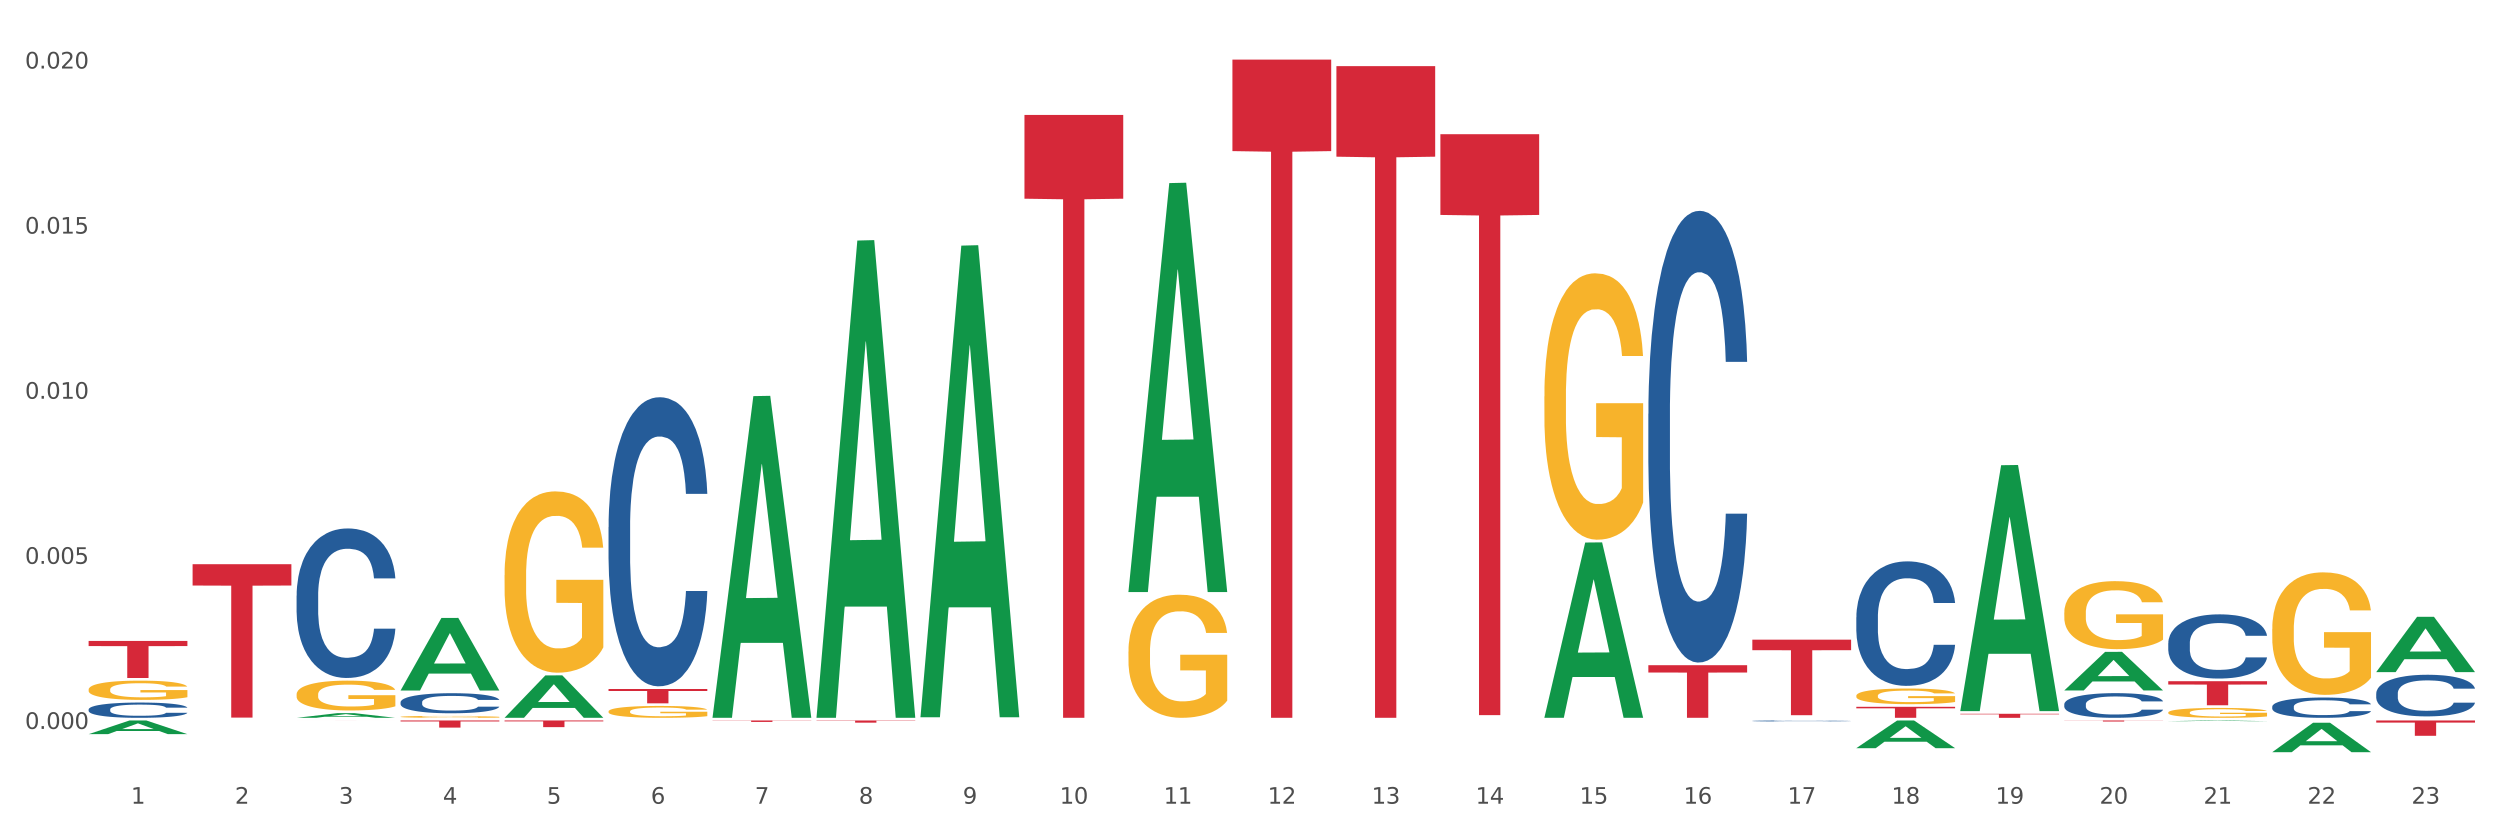 <?xml version="1.0" encoding="utf-8" standalone="no"?>
<!DOCTYPE svg PUBLIC "-//W3C//DTD SVG 1.1//EN"
  "http://www.w3.org/Graphics/SVG/1.1/DTD/svg11.dtd">
<svg xmlns:xlink="http://www.w3.org/1999/xlink" width="1080pt" height="360pt" viewBox="0 0 1080 360" xmlns="http://www.w3.org/2000/svg" version="1.1">
 <rect x="0" y="0" width="1080" height="360" fill="#333333" stroke="none"/>
 <defs>
  <style type="text/css">*{stroke-linejoin: round; stroke-linecap: butt}</style>
 </defs>
 <g id="figure_1">
  <g id="patch_1">
   <path d="M 0 360 
L 1080 360 
L 1080 0 
L 0 0 
z
" style="fill: #ffffff; stroke: #ffffff; stroke-linejoin: miter"/>
  </g>
  <g id="axes_1">
   <g id="matplotlib.axis_1">
    <g id="xtick_1">
     <g id="text_1">
      <!-- 1 -->
      <g style="fill: #4d4d4d" transform="translate(56.566 347.204) scale(0.096 -0.096)">
       <defs>
        <path id="DejaVuSans-31" d="M 794 531 
L 1825 531 
L 1825 4091 
L 703 3866 
L 703 4441 
L 1819 4666 
L 2450 4666 
L 2450 531 
L 3481 531 
L 3481 0 
L 794 0 
L 794 531 
z
" transform="scale(0.016)"/>
       </defs>
       <use xlink:href="#DejaVuSans-31"/>
      </g>
     </g>
    </g>
    <g id="xtick_2">
     <g id="text_2">
      <!-- 2 -->
      <g style="fill: #4d4d4d" transform="translate(101.486 347.204) scale(0.096 -0.096)">
       <defs>
        <path id="DejaVuSans-32" d="M 1228 531 
L 3431 531 
L 3431 0 
L 469 0 
L 469 531 
Q 828 903 1448 1529 
Q 2069 2156 2228 2338 
Q 2531 2678 2651 2914 
Q 2772 3150 2772 3378 
Q 2772 3750 2511 3984 
Q 2250 4219 1831 4219 
Q 1534 4219 1204 4116 
Q 875 4013 500 3803 
L 500 4441 
Q 881 4594 1212 4672 
Q 1544 4750 1819 4750 
Q 2544 4750 2975 4387 
Q 3406 4025 3406 3419 
Q 3406 3131 3298 2873 
Q 3191 2616 2906 2266 
Q 2828 2175 2409 1742 
Q 1991 1309 1228 531 
z
" transform="scale(0.016)"/>
       </defs>
       <use xlink:href="#DejaVuSans-32"/>
      </g>
     </g>
    </g>
    <g id="xtick_3">
     <g id="text_3">
      <!-- 3 -->
      <g style="fill: #4d4d4d" transform="translate(146.406 347.204) scale(0.096 -0.096)">
       <defs>
        <path id="DejaVuSans-33" d="M 2597 2516 
Q 3050 2419 3304 2112 
Q 3559 1806 3559 1356 
Q 3559 666 3084 287 
Q 2609 -91 1734 -91 
Q 1441 -91 1130 -33 
Q 819 25 488 141 
L 488 750 
Q 750 597 1062 519 
Q 1375 441 1716 441 
Q 2309 441 2620 675 
Q 2931 909 2931 1356 
Q 2931 1769 2642 2001 
Q 2353 2234 1838 2234 
L 1294 2234 
L 1294 2753 
L 1863 2753 
Q 2328 2753 2575 2939 
Q 2822 3125 2822 3475 
Q 2822 3834 2567 4026 
Q 2313 4219 1838 4219 
Q 1578 4219 1281 4162 
Q 984 4106 628 3988 
L 628 4550 
Q 988 4650 1302 4700 
Q 1616 4750 1894 4750 
Q 2613 4750 3031 4423 
Q 3450 4097 3450 3541 
Q 3450 3153 3228 2886 
Q 3006 2619 2597 2516 
z
" transform="scale(0.016)"/>
       </defs>
       <use xlink:href="#DejaVuSans-33"/>
      </g>
     </g>
    </g>
    <g id="xtick_4">
     <g id="text_4">
      <!-- 4 -->
      <g style="fill: #4d4d4d" transform="translate(191.326 347.204) scale(0.096 -0.096)">
       <defs>
        <path id="DejaVuSans-34" d="M 2419 4116 
L 825 1625 
L 2419 1625 
L 2419 4116 
z
M 2253 4666 
L 3047 4666 
L 3047 1625 
L 3713 1625 
L 3713 1100 
L 3047 1100 
L 3047 0 
L 2419 0 
L 2419 1100 
L 313 1100 
L 313 1709 
L 2253 4666 
z
" transform="scale(0.016)"/>
       </defs>
       <use xlink:href="#DejaVuSans-34"/>
      </g>
     </g>
    </g>
    <g id="xtick_5">
     <g id="text_5">
      <!-- 5 -->
      <g style="fill: #4d4d4d" transform="translate(236.247 347.204) scale(0.096 -0.096)">
       <defs>
        <path id="DejaVuSans-35" d="M 691 4666 
L 3169 4666 
L 3169 4134 
L 1269 4134 
L 1269 2991 
Q 1406 3038 1543 3061 
Q 1681 3084 1819 3084 
Q 2600 3084 3056 2656 
Q 3513 2228 3513 1497 
Q 3513 744 3044 326 
Q 2575 -91 1722 -91 
Q 1428 -91 1123 -41 
Q 819 9 494 109 
L 494 744 
Q 775 591 1075 516 
Q 1375 441 1709 441 
Q 2250 441 2565 725 
Q 2881 1009 2881 1497 
Q 2881 1984 2565 2268 
Q 2250 2553 1709 2553 
Q 1456 2553 1204 2497 
Q 953 2441 691 2322 
L 691 4666 
z
" transform="scale(0.016)"/>
       </defs>
       <use xlink:href="#DejaVuSans-35"/>
      </g>
     </g>
    </g>
    <g id="xtick_6">
     <g id="text_6">
      <!-- 6 -->
      <g style="fill: #4d4d4d" transform="translate(281.167 347.204) scale(0.096 -0.096)">
       <defs>
        <path id="DejaVuSans-36" d="M 2113 2584 
Q 1688 2584 1439 2293 
Q 1191 2003 1191 1497 
Q 1191 994 1439 701 
Q 1688 409 2113 409 
Q 2538 409 2786 701 
Q 3034 994 3034 1497 
Q 3034 2003 2786 2293 
Q 2538 2584 2113 2584 
z
M 3366 4563 
L 3366 3988 
Q 3128 4100 2886 4159 
Q 2644 4219 2406 4219 
Q 1781 4219 1451 3797 
Q 1122 3375 1075 2522 
Q 1259 2794 1537 2939 
Q 1816 3084 2150 3084 
Q 2853 3084 3261 2657 
Q 3669 2231 3669 1497 
Q 3669 778 3244 343 
Q 2819 -91 2113 -91 
Q 1303 -91 875 529 
Q 447 1150 447 2328 
Q 447 3434 972 4092 
Q 1497 4750 2381 4750 
Q 2619 4750 2861 4703 
Q 3103 4656 3366 4563 
z
" transform="scale(0.016)"/>
       </defs>
       <use xlink:href="#DejaVuSans-36"/>
      </g>
     </g>
    </g>
    <g id="xtick_7">
     <g id="text_7">
      <!-- 7 -->
      <g style="fill: #4d4d4d" transform="translate(326.087 347.204) scale(0.096 -0.096)">
       <defs>
        <path id="DejaVuSans-37" d="M 525 4666 
L 3525 4666 
L 3525 4397 
L 1831 0 
L 1172 0 
L 2766 4134 
L 525 4134 
L 525 4666 
z
" transform="scale(0.016)"/>
       </defs>
       <use xlink:href="#DejaVuSans-37"/>
      </g>
     </g>
    </g>
    <g id="xtick_8">
     <g id="text_8">
      <!-- 8 -->
      <g style="fill: #4d4d4d" transform="translate(371.007 347.204) scale(0.096 -0.096)">
       <defs>
        <path id="DejaVuSans-38" d="M 2034 2216 
Q 1584 2216 1326 1975 
Q 1069 1734 1069 1313 
Q 1069 891 1326 650 
Q 1584 409 2034 409 
Q 2484 409 2743 651 
Q 3003 894 3003 1313 
Q 3003 1734 2745 1975 
Q 2488 2216 2034 2216 
z
M 1403 2484 
Q 997 2584 770 2862 
Q 544 3141 544 3541 
Q 544 4100 942 4425 
Q 1341 4750 2034 4750 
Q 2731 4750 3128 4425 
Q 3525 4100 3525 3541 
Q 3525 3141 3298 2862 
Q 3072 2584 2669 2484 
Q 3125 2378 3379 2068 
Q 3634 1759 3634 1313 
Q 3634 634 3220 271 
Q 2806 -91 2034 -91 
Q 1263 -91 848 271 
Q 434 634 434 1313 
Q 434 1759 690 2068 
Q 947 2378 1403 2484 
z
M 1172 3481 
Q 1172 3119 1398 2916 
Q 1625 2713 2034 2713 
Q 2441 2713 2670 2916 
Q 2900 3119 2900 3481 
Q 2900 3844 2670 4047 
Q 2441 4250 2034 4250 
Q 1625 4250 1398 4047 
Q 1172 3844 1172 3481 
z
" transform="scale(0.016)"/>
       </defs>
       <use xlink:href="#DejaVuSans-38"/>
      </g>
     </g>
    </g>
    <g id="xtick_9">
     <g id="text_9">
      <!-- 9 -->
      <g style="fill: #4d4d4d" transform="translate(415.927 347.204) scale(0.096 -0.096)">
       <defs>
        <path id="DejaVuSans-39" d="M 703 97 
L 703 672 
Q 941 559 1184 500 
Q 1428 441 1663 441 
Q 2288 441 2617 861 
Q 2947 1281 2994 2138 
Q 2813 1869 2534 1725 
Q 2256 1581 1919 1581 
Q 1219 1581 811 2004 
Q 403 2428 403 3163 
Q 403 3881 828 4315 
Q 1253 4750 1959 4750 
Q 2769 4750 3195 4129 
Q 3622 3509 3622 2328 
Q 3622 1225 3098 567 
Q 2575 -91 1691 -91 
Q 1453 -91 1209 -44 
Q 966 3 703 97 
z
M 1959 2075 
Q 2384 2075 2632 2365 
Q 2881 2656 2881 3163 
Q 2881 3666 2632 3958 
Q 2384 4250 1959 4250 
Q 1534 4250 1286 3958 
Q 1038 3666 1038 3163 
Q 1038 2656 1286 2365 
Q 1534 2075 1959 2075 
z
" transform="scale(0.016)"/>
       </defs>
       <use xlink:href="#DejaVuSans-39"/>
      </g>
     </g>
    </g>
    <g id="xtick_10">
     <g id="text_10">
      <!-- 10 -->
      <g style="fill: #4d4d4d" transform="translate(457.793 347.204) scale(0.096 -0.096)">
       <defs>
        <path id="DejaVuSans-30" d="M 2034 4250 
Q 1547 4250 1301 3770 
Q 1056 3291 1056 2328 
Q 1056 1369 1301 889 
Q 1547 409 2034 409 
Q 2525 409 2770 889 
Q 3016 1369 3016 2328 
Q 3016 3291 2770 3770 
Q 2525 4250 2034 4250 
z
M 2034 4750 
Q 2819 4750 3233 4129 
Q 3647 3509 3647 2328 
Q 3647 1150 3233 529 
Q 2819 -91 2034 -91 
Q 1250 -91 836 529 
Q 422 1150 422 2328 
Q 422 3509 836 4129 
Q 1250 4750 2034 4750 
z
" transform="scale(0.016)"/>
       </defs>
       <use xlink:href="#DejaVuSans-31"/>
       <use xlink:href="#DejaVuSans-30" transform="translate(63.623 0)"/>
      </g>
     </g>
    </g>
    <g id="xtick_11">
     <g id="text_11">
      <!-- 11 -->
      <g style="fill: #4d4d4d" transform="translate(502.713 347.204) scale(0.096 -0.096)">
       <use xlink:href="#DejaVuSans-31"/>
       <use xlink:href="#DejaVuSans-31" transform="translate(63.623 0)"/>
      </g>
     </g>
    </g>
    <g id="xtick_12">
     <g id="text_12">
      <!-- 12 -->
      <g style="fill: #4d4d4d" transform="translate(547.634 347.204) scale(0.096 -0.096)">
       <use xlink:href="#DejaVuSans-31"/>
       <use xlink:href="#DejaVuSans-32" transform="translate(63.623 0)"/>
      </g>
     </g>
    </g>
    <g id="xtick_13">
     <g id="text_13">
      <!-- 13 -->
      <g style="fill: #4d4d4d" transform="translate(592.554 347.204) scale(0.096 -0.096)">
       <use xlink:href="#DejaVuSans-31"/>
       <use xlink:href="#DejaVuSans-33" transform="translate(63.623 0)"/>
      </g>
     </g>
    </g>
    <g id="xtick_14">
     <g id="text_14">
      <!-- 14 -->
      <g style="fill: #4d4d4d" transform="translate(637.474 347.204) scale(0.096 -0.096)">
       <use xlink:href="#DejaVuSans-31"/>
       <use xlink:href="#DejaVuSans-34" transform="translate(63.623 0)"/>
      </g>
     </g>
    </g>
    <g id="xtick_15">
     <g id="text_15">
      <!-- 15 -->
      <g style="fill: #4d4d4d" transform="translate(682.394 347.204) scale(0.096 -0.096)">
       <use xlink:href="#DejaVuSans-31"/>
       <use xlink:href="#DejaVuSans-35" transform="translate(63.623 0)"/>
      </g>
     </g>
    </g>
    <g id="xtick_16">
     <g id="text_16">
      <!-- 16 -->
      <g style="fill: #4d4d4d" transform="translate(727.314 347.204) scale(0.096 -0.096)">
       <use xlink:href="#DejaVuSans-31"/>
       <use xlink:href="#DejaVuSans-36" transform="translate(63.623 0)"/>
      </g>
     </g>
    </g>
    <g id="xtick_17">
     <g id="text_17">
      <!-- 17 -->
      <g style="fill: #4d4d4d" transform="translate(772.234 347.204) scale(0.096 -0.096)">
       <use xlink:href="#DejaVuSans-31"/>
       <use xlink:href="#DejaVuSans-37" transform="translate(63.623 0)"/>
      </g>
     </g>
    </g>
    <g id="xtick_18">
     <g id="text_18">
      <!-- 18 -->
      <g style="fill: #4d4d4d" transform="translate(817.154 347.204) scale(0.096 -0.096)">
       <use xlink:href="#DejaVuSans-31"/>
       <use xlink:href="#DejaVuSans-38" transform="translate(63.623 0)"/>
      </g>
     </g>
    </g>
    <g id="xtick_19">
     <g id="text_19">
      <!-- 19 -->
      <g style="fill: #4d4d4d" transform="translate(862.074 347.204) scale(0.096 -0.096)">
       <use xlink:href="#DejaVuSans-31"/>
       <use xlink:href="#DejaVuSans-39" transform="translate(63.623 0)"/>
      </g>
     </g>
    </g>
    <g id="xtick_20">
     <g id="text_20">
      <!-- 20 -->
      <g style="fill: #4d4d4d" transform="translate(906.995 347.204) scale(0.096 -0.096)">
       <use xlink:href="#DejaVuSans-32"/>
       <use xlink:href="#DejaVuSans-30" transform="translate(63.623 0)"/>
      </g>
     </g>
    </g>
    <g id="xtick_21">
     <g id="text_21">
      <!-- 21 -->
      <g style="fill: #4d4d4d" transform="translate(951.915 347.204) scale(0.096 -0.096)">
       <use xlink:href="#DejaVuSans-32"/>
       <use xlink:href="#DejaVuSans-31" transform="translate(63.623 0)"/>
      </g>
     </g>
    </g>
    <g id="xtick_22">
     <g id="text_22">
      <!-- 22 -->
      <g style="fill: #4d4d4d" transform="translate(996.835 347.204) scale(0.096 -0.096)">
       <use xlink:href="#DejaVuSans-32"/>
       <use xlink:href="#DejaVuSans-32" transform="translate(63.623 0)"/>
      </g>
     </g>
    </g>
    <g id="xtick_23">
     <g id="text_23">
      <!-- 23 -->
      <g style="fill: #4d4d4d" transform="translate(1041.755 347.204) scale(0.096 -0.096)">
       <use xlink:href="#DejaVuSans-32"/>
       <use xlink:href="#DejaVuSans-33" transform="translate(63.623 0)"/>
      </g>
     </g>
    </g>
    <g id="xtick_24"/>
    <g id="xtick_25"/>
    <g id="xtick_26"/>
    <g id="xtick_27"/>
    <g id="xtick_28"/>
    <g id="xtick_29"/>
    <g id="xtick_30"/>
    <g id="xtick_31"/>
    <g id="xtick_32"/>
    <g id="xtick_33"/>
    <g id="xtick_34"/>
    <g id="xtick_35"/>
    <g id="xtick_36"/>
    <g id="xtick_37"/>
    <g id="xtick_38"/>
    <g id="xtick_39"/>
    <g id="xtick_40"/>
    <g id="xtick_41"/>
    <g id="xtick_42"/>
    <g id="xtick_43"/>
    <g id="xtick_44"/>
    <g id="xtick_45"/>
   </g>
   <g id="matplotlib.axis_2">
    <g id="ytick_1">
     <g id="text_24">
      <!-- 0.000 -->
      <g style="fill: #4d4d4d" transform="translate(10.8 314.893) scale(0.096 -0.096)">
       <defs>
        <path id="DejaVuSans-2e" d="M 684 794 
L 1344 794 
L 1344 0 
L 684 0 
L 684 794 
z
" transform="scale(0.016)"/>
       </defs>
       <use xlink:href="#DejaVuSans-30"/>
       <use xlink:href="#DejaVuSans-2e" transform="translate(63.623 0)"/>
       <use xlink:href="#DejaVuSans-30" transform="translate(95.41 0)"/>
       <use xlink:href="#DejaVuSans-30" transform="translate(159.033 0)"/>
       <use xlink:href="#DejaVuSans-30" transform="translate(222.656 0)"/>
      </g>
     </g>
    </g>
    <g id="ytick_2">
     <g id="text_25">
      <!-- 0.005 -->
      <g style="fill: #4d4d4d" transform="translate(10.8 243.572) scale(0.096 -0.096)">
       <use xlink:href="#DejaVuSans-30"/>
       <use xlink:href="#DejaVuSans-2e" transform="translate(63.623 0)"/>
       <use xlink:href="#DejaVuSans-30" transform="translate(95.41 0)"/>
       <use xlink:href="#DejaVuSans-30" transform="translate(159.033 0)"/>
       <use xlink:href="#DejaVuSans-35" transform="translate(222.656 0)"/>
      </g>
     </g>
    </g>
    <g id="ytick_3">
     <g id="text_26">
      <!-- 0.010 -->
      <g style="fill: #4d4d4d" transform="translate(10.8 172.251) scale(0.096 -0.096)">
       <use xlink:href="#DejaVuSans-30"/>
       <use xlink:href="#DejaVuSans-2e" transform="translate(63.623 0)"/>
       <use xlink:href="#DejaVuSans-30" transform="translate(95.41 0)"/>
       <use xlink:href="#DejaVuSans-31" transform="translate(159.033 0)"/>
       <use xlink:href="#DejaVuSans-30" transform="translate(222.656 0)"/>
      </g>
     </g>
    </g>
    <g id="ytick_4">
     <g id="text_27">
      <!-- 0.015 -->
      <g style="fill: #4d4d4d" transform="translate(10.8 100.929) scale(0.096 -0.096)">
       <use xlink:href="#DejaVuSans-30"/>
       <use xlink:href="#DejaVuSans-2e" transform="translate(63.623 0)"/>
       <use xlink:href="#DejaVuSans-30" transform="translate(95.41 0)"/>
       <use xlink:href="#DejaVuSans-31" transform="translate(159.033 0)"/>
       <use xlink:href="#DejaVuSans-35" transform="translate(222.656 0)"/>
      </g>
     </g>
    </g>
    <g id="ytick_5">
     <g id="text_28">
      <!-- 0.020 -->
      <g style="fill: #4d4d4d" transform="translate(10.8 29.608) scale(0.096 -0.096)">
       <use xlink:href="#DejaVuSans-30"/>
       <use xlink:href="#DejaVuSans-2e" transform="translate(63.623 0)"/>
       <use xlink:href="#DejaVuSans-30" transform="translate(95.41 0)"/>
       <use xlink:href="#DejaVuSans-32" transform="translate(159.033 0)"/>
       <use xlink:href="#DejaVuSans-30" transform="translate(222.656 0)"/>
      </g>
     </g>
    </g>
    <g id="ytick_6"/>
    <g id="ytick_7"/>
    <g id="ytick_8"/>
    <g id="ytick_9"/>
   </g>
   <g id="PolyCollection_1">
    <path d="M 38.283 317.143 
L 38.327 317.138 
L 55.925 311.251 
L 63.228 311.246 
L 80.957 317.154 
L 72.51 317.154 
L 68.683 315.778 
L 50.513 315.778 
L 50.381 315.801 
L 46.686 317.154 
L 38.283 317.154 
L 38.283 317.143 
L 52.801 314.957 
L 66.395 314.952 
L 59.664 312.505 
L 59.576 312.494 
L 59.488 312.511 
L 52.757 314.952 
L 52.801 314.957 
L 38.283 317.143 
z
" clip-path="url(#paec2c6c0d7)" style="fill: #109648"/>
    <path d="M 577.325 28.564 
L 619.999 28.564 
L 619.999 67.688 
L 603.212 67.953 
L 603.212 310.104 
L 594.01 310.104 
L 594.01 67.953 
L 577.325 67.688 
L 577.325 28.828 
L 577.325 28.564 
z
" clip-path="url(#paec2c6c0d7)" style="fill: #d62839"/>
    <path d="M 532.404 25.759 
L 575.079 25.759 
L 575.079 65.274 
L 558.292 65.541 
L 558.292 310.104 
L 549.09 310.104 
L 549.09 65.541 
L 532.404 65.274 
L 532.404 26.026 
L 532.404 25.759 
z
" clip-path="url(#paec2c6c0d7)" style="fill: #d62839"/>
    <path d="M 442.564 49.644 
L 485.238 49.644 
L 485.238 85.839 
L 468.452 86.084 
L 468.452 310.104 
L 459.25 310.104 
L 459.25 86.084 
L 442.564 85.839 
L 442.564 49.888 
L 442.564 49.644 
z
" clip-path="url(#paec2c6c0d7)" style="fill: #d62839"/>
    <path d="M 352.724 311.246 
L 395.398 311.246 
L 395.398 311.377 
L 378.612 311.378 
L 378.612 312.187 
L 369.409 312.187 
L 369.409 311.378 
L 352.724 311.377 
L 352.724 311.247 
L 352.724 311.246 
z
" clip-path="url(#paec2c6c0d7)" style="fill: #d62839"/>
    <path d="M 307.804 311.246 
L 350.478 311.246 
L 350.478 311.332 
L 333.691 311.333 
L 333.691 311.866 
L 324.489 311.866 
L 324.489 311.333 
L 307.804 311.332 
L 307.804 311.246 
L 307.804 311.246 
z
" clip-path="url(#paec2c6c0d7)" style="fill: #d62839"/>
    <path d="M 262.884 297.638 
L 305.558 297.638 
L 305.558 298.498 
L 288.771 298.504 
L 288.771 303.827 
L 279.569 303.827 
L 279.569 298.504 
L 262.884 298.498 
L 262.884 297.644 
L 262.884 297.638 
z
" clip-path="url(#paec2c6c0d7)" style="fill: #d62839"/>
    <path d="M 622.245 57.976 
L 664.919 57.976 
L 664.919 92.851 
L 648.132 93.087 
L 648.132 308.937 
L 638.93 308.937 
L 638.93 93.087 
L 622.245 92.851 
L 622.245 58.212 
L 622.245 57.976 
z
" clip-path="url(#paec2c6c0d7)" style="fill: #d62839"/>
    <path d="M 217.964 311.246 
L 260.638 311.246 
L 260.638 311.647 
L 243.851 311.649 
L 243.851 314.13 
L 234.649 314.13 
L 234.649 311.649 
L 217.964 311.647 
L 217.964 311.249 
L 217.964 311.246 
z
" clip-path="url(#paec2c6c0d7)" style="fill: #d62839"/>
    <path d="M 128.123 311.246 
L 170.797 311.246 
L 170.797 311.248 
L 154.011 311.248 
L 154.011 311.259 
L 144.809 311.259 
L 144.809 311.248 
L 128.123 311.248 
L 128.123 311.246 
L 128.123 311.246 
z
" clip-path="url(#paec2c6c0d7)" style="fill: #d62839"/>
    <path d="M 83.203 243.741 
L 125.877 243.741 
L 125.877 252.948 
L 109.091 253.01 
L 109.091 309.992 
L 99.889 309.992 
L 99.889 253.01 
L 83.203 252.948 
L 83.203 243.803 
L 83.203 243.741 
z
" clip-path="url(#paec2c6c0d7)" style="fill: #d62839"/>
    <path d="M 38.283 276.886 
L 80.957 276.886 
L 80.957 279.11 
L 64.171 279.125 
L 64.171 292.895 
L 54.968 292.895 
L 54.968 279.125 
L 38.283 279.11 
L 38.283 276.901 
L 38.283 276.886 
z
" clip-path="url(#paec2c6c0d7)" style="fill: #d62839"/>
    <path d="M 981.606 271.714 
L 981.656 271.666 
L 981.656 269.926 
L 981.757 268.427 
L 982.261 264.802 
L 983.016 261.805 
L 983.571 260.21 
L 984.125 258.905 
L 984.78 257.599 
L 985.586 256.246 
L 987.047 254.264 
L 987.954 253.249 
L 989.062 252.186 
L 991.078 250.639 
L 992.539 249.769 
L 994.05 249.044 
L 996.519 248.173 
L 998.131 247.787 
L 999.844 247.497 
L 1001.91 247.303 
L 1003.472 247.255 
L 1006.898 247.4 
L 1009.82 247.835 
L 1011.231 248.173 
L 1013.045 248.754 
L 1014.002 249.14 
L 1015.564 249.914 
L 1017.176 250.929 
L 1018.284 251.799 
L 1019.947 253.442 
L 1021.207 255.086 
L 1022.365 257.116 
L 1022.97 258.518 
L 1023.423 259.823 
L 1023.826 261.322 
L 1024.229 263.69 
L 1015.161 263.69 
L 1014.808 261.998 
L 1014.254 260.403 
L 1013.448 258.856 
L 1012.742 257.89 
L 1011.533 256.681 
L 1010.425 255.908 
L 1009.266 255.328 
L 1007.855 254.844 
L 1006.747 254.602 
L 1005.185 254.409 
L 1002.111 254.457 
L 1000.046 254.844 
L 998.635 255.328 
L 997.728 255.763 
L 996.922 256.246 
L 996.015 256.923 
L 994.957 257.938 
L 994.201 258.856 
L 993.446 260.016 
L 992.841 261.177 
L 992.287 262.53 
L 991.833 263.98 
L 991.481 265.479 
L 991.178 267.316 
L 990.927 270.361 
L 990.927 276.983 
L 991.027 278.482 
L 991.279 280.464 
L 991.582 281.962 
L 992.085 283.751 
L 992.539 284.959 
L 993.395 286.699 
L 994.353 288.149 
L 995.108 289.068 
L 995.864 289.841 
L 997.174 290.905 
L 998.635 291.775 
L 999.895 292.307 
L 1001.608 292.79 
L 1002.766 292.983 
L 1003.774 293.08 
L 1006.243 293.08 
L 1008.006 292.935 
L 1009.971 292.597 
L 1011.483 292.162 
L 1012.742 291.63 
L 1014.153 290.76 
L 1015.06 289.938 
L 1015.06 279.835 
L 1003.976 279.787 
L 1003.976 273.068 
L 1024.28 273.068 
L 1024.28 292.79 
L 1023.423 293.805 
L 1022.466 294.724 
L 1021.458 295.545 
L 1019.947 296.56 
L 1018.133 297.527 
L 1016.521 298.204 
L 1014.808 298.784 
L 1012.793 299.316 
L 1010.173 299.799 
L 1008.56 299.992 
L 1006.545 300.137 
L 1004.177 300.186 
L 1002.111 300.089 
L 1000.096 299.847 
L 997.98 299.412 
L 995.914 298.784 
L 994.353 298.156 
L 992.791 297.382 
L 991.128 296.367 
L 989.818 295.4 
L 988.81 294.53 
L 987.702 293.418 
L 986.493 291.968 
L 985.586 290.663 
L 984.78 289.31 
L 983.923 287.569 
L 983.319 286.071 
L 982.714 284.186 
L 982.361 282.784 
L 981.958 280.609 
L 981.656 277.563 
L 981.606 271.714 
z
" clip-path="url(#paec2c6c0d7)" style="fill: #f7b32b"/>
    <path d="M 936.686 307.803 
L 936.736 307.799 
L 936.736 307.658 
L 936.837 307.537 
L 937.341 307.244 
L 938.096 307.002 
L 938.651 306.873 
L 939.205 306.767 
L 939.86 306.662 
L 940.666 306.552 
L 942.127 306.392 
L 943.034 306.31 
L 944.142 306.224 
L 946.158 306.099 
L 947.619 306.029 
L 949.13 305.97 
L 951.599 305.9 
L 953.211 305.869 
L 954.924 305.845 
L 956.99 305.83 
L 958.552 305.826 
L 961.978 305.837 
L 964.9 305.872 
L 966.311 305.9 
L 968.124 305.947 
L 969.082 305.978 
L 970.644 306.04 
L 972.256 306.123 
L 973.364 306.193 
L 975.027 306.326 
L 976.286 306.459 
L 977.445 306.623 
L 978.05 306.736 
L 978.503 306.841 
L 978.906 306.963 
L 979.309 307.154 
L 970.24 307.154 
L 969.888 307.017 
L 969.334 306.888 
L 968.527 306.763 
L 967.822 306.685 
L 966.613 306.587 
L 965.505 306.525 
L 964.346 306.478 
L 962.935 306.439 
L 961.827 306.419 
L 960.265 306.404 
L 957.191 306.408 
L 955.126 306.439 
L 953.715 306.478 
L 952.808 306.513 
L 952.002 306.552 
L 951.095 306.607 
L 950.037 306.689 
L 949.281 306.763 
L 948.526 306.857 
L 947.921 306.951 
L 947.367 307.06 
L 946.913 307.177 
L 946.561 307.299 
L 946.258 307.447 
L 946.006 307.693 
L 946.006 308.228 
L 946.107 308.35 
L 946.359 308.51 
L 946.661 308.631 
L 947.165 308.775 
L 947.619 308.873 
L 948.475 309.014 
L 949.432 309.131 
L 950.188 309.205 
L 950.944 309.268 
L 952.254 309.354 
L 953.715 309.424 
L 954.975 309.467 
L 956.688 309.506 
L 957.846 309.522 
L 958.854 309.53 
L 961.323 309.53 
L 963.086 309.518 
L 965.051 309.49 
L 966.563 309.455 
L 967.822 309.412 
L 969.233 309.342 
L 970.14 309.276 
L 970.14 308.459 
L 959.056 308.455 
L 959.056 307.912 
L 979.36 307.912 
L 979.36 309.506 
L 978.503 309.588 
L 977.546 309.662 
L 976.538 309.729 
L 975.027 309.811 
L 973.213 309.889 
L 971.601 309.944 
L 969.888 309.991 
L 967.872 310.034 
L 965.253 310.073 
L 963.64 310.088 
L 961.625 310.1 
L 959.257 310.104 
L 957.191 310.096 
L 955.176 310.077 
L 953.06 310.041 
L 950.994 309.991 
L 949.432 309.94 
L 947.871 309.877 
L 946.208 309.795 
L 944.898 309.717 
L 943.89 309.647 
L 942.782 309.557 
L 941.573 309.44 
L 940.666 309.334 
L 939.86 309.225 
L 939.003 309.084 
L 938.399 308.963 
L 937.794 308.811 
L 937.441 308.697 
L 937.038 308.521 
L 936.736 308.275 
L 936.686 307.803 
z
" clip-path="url(#paec2c6c0d7)" style="fill: #f7b32b"/>
    <path d="M 891.765 264.635 
L 891.816 264.608 
L 891.816 263.642 
L 891.917 262.81 
L 892.42 260.796 
L 893.176 259.132 
L 893.73 258.246 
L 894.285 257.521 
L 894.94 256.797 
L 895.746 256.045 
L 897.207 254.945 
L 898.114 254.381 
L 899.222 253.79 
L 901.237 252.931 
L 902.699 252.448 
L 904.21 252.045 
L 906.679 251.562 
L 908.291 251.348 
L 910.004 251.186 
L 912.07 251.079 
L 913.632 251.052 
L 917.058 251.133 
L 919.98 251.374 
L 921.39 251.562 
L 923.204 251.884 
L 924.162 252.099 
L 925.723 252.529 
L 927.336 253.092 
L 928.444 253.576 
L 930.107 254.488 
L 931.366 255.401 
L 932.525 256.528 
L 933.13 257.307 
L 933.583 258.032 
L 933.986 258.864 
L 934.389 260.179 
L 925.32 260.179 
L 924.968 259.239 
L 924.413 258.354 
L 923.607 257.495 
L 922.902 256.958 
L 921.693 256.287 
L 920.584 255.857 
L 919.426 255.535 
L 918.015 255.267 
L 916.906 255.132 
L 915.345 255.025 
L 912.271 255.052 
L 910.206 255.267 
L 908.795 255.535 
L 907.888 255.777 
L 907.082 256.045 
L 906.175 256.421 
L 905.117 256.985 
L 904.361 257.495 
L 903.605 258.139 
L 903.001 258.783 
L 902.447 259.535 
L 901.993 260.34 
L 901.64 261.172 
L 901.338 262.192 
L 901.086 263.883 
L 901.086 267.561 
L 901.187 268.393 
L 901.439 269.494 
L 901.741 270.326 
L 902.245 271.319 
L 902.699 271.99 
L 903.555 272.956 
L 904.512 273.762 
L 905.268 274.272 
L 906.024 274.701 
L 907.334 275.292 
L 908.795 275.775 
L 910.054 276.07 
L 911.767 276.339 
L 912.926 276.446 
L 913.934 276.5 
L 916.403 276.5 
L 918.166 276.419 
L 920.131 276.231 
L 921.642 275.99 
L 922.902 275.694 
L 924.313 275.211 
L 925.22 274.755 
L 925.22 269.145 
L 914.135 269.118 
L 914.135 265.387 
L 934.44 265.387 
L 934.44 276.339 
L 933.583 276.902 
L 932.626 277.412 
L 931.618 277.869 
L 930.107 278.432 
L 928.293 278.969 
L 926.681 279.345 
L 924.968 279.667 
L 922.952 279.963 
L 920.332 280.231 
L 918.72 280.338 
L 916.705 280.419 
L 914.337 280.446 
L 912.271 280.392 
L 910.256 280.258 
L 908.14 280.016 
L 906.074 279.667 
L 904.512 279.318 
L 902.95 278.889 
L 901.288 278.325 
L 899.978 277.788 
L 898.97 277.305 
L 897.862 276.688 
L 896.653 275.882 
L 895.746 275.158 
L 894.94 274.406 
L 894.083 273.44 
L 893.478 272.607 
L 892.874 271.561 
L 892.521 270.782 
L 892.118 269.574 
L 891.816 267.883 
L 891.765 264.635 
z
" clip-path="url(#paec2c6c0d7)" style="fill: #f7b32b"/>
    <path d="M 173.043 311.246 
L 215.718 311.246 
L 215.718 311.674 
L 198.931 311.677 
L 198.931 314.328 
L 189.729 314.328 
L 189.729 311.677 
L 173.043 311.674 
L 173.043 311.249 
L 173.043 311.246 
z
" clip-path="url(#paec2c6c0d7)" style="fill: #d62839"/>
    <path d="M 757.005 276.344 
L 799.679 276.344 
L 799.679 280.877 
L 782.893 280.908 
L 782.893 308.963 
L 773.69 308.963 
L 773.69 280.908 
L 757.005 280.877 
L 757.005 276.375 
L 757.005 276.344 
z
" clip-path="url(#paec2c6c0d7)" style="fill: #d62839"/>
    <path d="M 801.925 305.35 
L 844.599 305.35 
L 844.599 306.01 
L 827.813 306.015 
L 827.813 310.104 
L 818.611 310.104 
L 818.611 306.015 
L 801.925 306.01 
L 801.925 305.354 
L 801.925 305.35 
z
" clip-path="url(#paec2c6c0d7)" style="fill: #d62839"/>
    <path d="M 846.845 308.355 
L 889.519 308.355 
L 889.519 308.598 
L 872.733 308.599 
L 872.733 310.104 
L 863.531 310.104 
L 863.531 308.599 
L 846.845 308.598 
L 846.845 308.356 
L 846.845 308.355 
z
" clip-path="url(#paec2c6c0d7)" style="fill: #d62839"/>
    <path d="M 38.283 297.882 
L 38.333 297.874 
L 38.333 297.601 
L 38.434 297.365 
L 38.938 296.795 
L 39.694 296.324 
L 40.248 296.073 
L 40.802 295.868 
L 41.457 295.663 
L 42.263 295.45 
L 43.724 295.139 
L 44.631 294.979 
L 45.74 294.812 
L 47.755 294.569 
L 49.216 294.432 
L 50.728 294.318 
L 53.196 294.181 
L 54.809 294.12 
L 56.522 294.075 
L 58.587 294.044 
L 60.149 294.037 
L 63.575 294.059 
L 66.497 294.128 
L 67.908 294.181 
L 69.722 294.272 
L 70.679 294.333 
L 72.241 294.455 
L 73.853 294.614 
L 74.962 294.751 
L 76.624 295.009 
L 77.884 295.268 
L 79.043 295.587 
L 79.647 295.807 
L 80.101 296.012 
L 80.504 296.248 
L 80.907 296.62 
L 71.838 296.62 
L 71.485 296.354 
L 70.931 296.104 
L 70.125 295.86 
L 69.419 295.708 
L 68.21 295.518 
L 67.102 295.397 
L 65.943 295.306 
L 64.532 295.23 
L 63.424 295.192 
L 61.862 295.161 
L 58.789 295.169 
L 56.723 295.23 
L 55.312 295.306 
L 54.405 295.374 
L 53.599 295.45 
L 52.692 295.556 
L 51.634 295.716 
L 50.879 295.86 
L 50.123 296.043 
L 49.518 296.225 
L 48.964 296.438 
L 48.511 296.666 
L 48.158 296.902 
L 47.856 297.19 
L 47.604 297.669 
L 47.604 298.71 
L 47.705 298.946 
L 47.956 299.257 
L 48.259 299.493 
L 48.763 299.774 
L 49.216 299.964 
L 50.073 300.238 
L 51.03 300.466 
L 51.786 300.61 
L 52.541 300.732 
L 53.851 300.899 
L 55.312 301.036 
L 56.572 301.119 
L 58.285 301.195 
L 59.444 301.226 
L 60.451 301.241 
L 62.92 301.241 
L 64.684 301.218 
L 66.648 301.165 
L 68.16 301.096 
L 69.419 301.013 
L 70.83 300.876 
L 71.737 300.747 
L 71.737 299.159 
L 60.653 299.151 
L 60.653 298.095 
L 80.957 298.095 
L 80.957 301.195 
L 80.101 301.355 
L 79.143 301.499 
L 78.136 301.628 
L 76.624 301.788 
L 74.81 301.94 
L 73.198 302.046 
L 71.485 302.137 
L 69.47 302.221 
L 66.85 302.297 
L 65.238 302.327 
L 63.222 302.35 
L 60.854 302.358 
L 58.789 302.343 
L 56.773 302.305 
L 54.657 302.236 
L 52.592 302.137 
L 51.03 302.039 
L 49.468 301.917 
L 47.805 301.758 
L 46.495 301.606 
L 45.488 301.469 
L 44.379 301.294 
L 43.17 301.066 
L 42.263 300.861 
L 41.457 300.648 
L 40.601 300.374 
L 39.996 300.139 
L 39.391 299.842 
L 39.039 299.622 
L 38.636 299.28 
L 38.333 298.801 
L 38.283 297.882 
z
" clip-path="url(#paec2c6c0d7)" style="fill: #f7b32b"/>
    <path d="M 38.283 306.467 
L 38.333 306.461 
L 38.333 306.292 
L 38.485 306.063 
L 39.04 305.641 
L 39.746 305.321 
L 40.956 304.947 
L 41.612 304.79 
L 42.47 304.616 
L 44.235 304.332 
L 46.253 304.091 
L 47.665 303.958 
L 48.725 303.874 
L 51.095 303.723 
L 52.457 303.657 
L 53.87 303.602 
L 55.08 303.566 
L 57.098 303.524 
L 58.712 303.506 
L 60.578 303.5 
L 62.142 303.506 
L 64.21 303.53 
L 67.237 303.602 
L 68.397 303.645 
L 69.961 303.717 
L 71.575 303.813 
L 72.886 303.91 
L 74.4 304.049 
L 75.963 304.23 
L 77.477 304.459 
L 78.536 304.67 
L 79.393 304.893 
L 80.15 305.164 
L 80.705 305.46 
L 80.957 305.707 
L 71.726 305.707 
L 71.474 305.484 
L 70.97 305.243 
L 70.465 305.08 
L 69.91 304.947 
L 69.053 304.796 
L 68.296 304.7 
L 67.035 304.585 
L 65.875 304.513 
L 64.916 304.471 
L 63.756 304.435 
L 61.285 304.398 
L 59.519 304.398 
L 58.409 304.41 
L 57.048 304.441 
L 55.887 304.483 
L 54.525 304.555 
L 53.466 304.634 
L 52.407 304.736 
L 51.802 304.809 
L 50.894 304.941 
L 50.288 305.05 
L 49.481 305.237 
L 49.027 305.369 
L 48.22 305.713 
L 47.867 305.967 
L 47.716 306.141 
L 47.615 306.334 
L 47.615 307.275 
L 47.917 307.697 
L 48.17 307.878 
L 48.573 308.083 
L 49.33 308.349 
L 50.44 308.608 
L 51.6 308.795 
L 52.558 308.91 
L 53.466 308.994 
L 54.374 309.06 
L 55.484 309.121 
L 56.392 309.157 
L 57.754 309.193 
L 59.368 309.211 
L 60.629 309.211 
L 63.201 309.181 
L 64.362 309.151 
L 65.471 309.109 
L 66.682 309.042 
L 67.64 308.97 
L 68.195 308.916 
L 69.103 308.801 
L 69.809 308.681 
L 70.415 308.542 
L 70.818 308.421 
L 71.272 308.24 
L 71.625 308.035 
L 71.726 307.927 
L 80.957 307.927 
L 80.755 308.144 
L 80.402 308.355 
L 79.696 308.638 
L 79.141 308.801 
L 78.284 309 
L 77.376 309.169 
L 76.115 309.356 
L 74.954 309.495 
L 73.744 309.615 
L 72.432 309.724 
L 70.062 309.875 
L 69.204 309.917 
L 67.388 309.989 
L 65.976 310.031 
L 63.908 310.074 
L 61.789 310.098 
L 59.57 310.104 
L 57.602 310.092 
L 55.433 310.056 
L 54.071 310.019 
L 52.558 309.965 
L 50.793 309.881 
L 49.128 309.778 
L 47.564 309.658 
L 46.102 309.519 
L 44.74 309.362 
L 42.974 309.103 
L 41.663 308.849 
L 40.704 308.614 
L 40.048 308.415 
L 39.393 308.162 
L 39.04 307.987 
L 38.485 307.565 
L 38.283 307.173 
L 38.283 306.467 
z
" clip-path="url(#paec2c6c0d7)" style="fill: #255c99"/>
    <path d="M 128.123 257.315 
L 128.174 257.256 
L 128.174 255.604 
L 128.325 253.363 
L 128.88 249.233 
L 129.586 246.106 
L 130.797 242.448 
L 131.452 240.915 
L 132.31 239.204 
L 134.075 236.431 
L 136.093 234.071 
L 137.506 232.773 
L 138.565 231.947 
L 140.936 230.472 
L 142.298 229.823 
L 143.71 229.292 
L 144.921 228.938 
L 146.938 228.525 
L 148.552 228.348 
L 150.419 228.289 
L 151.982 228.348 
L 154.051 228.584 
L 157.077 229.292 
L 158.237 229.705 
L 159.801 230.413 
L 161.415 231.357 
L 162.727 232.301 
L 164.24 233.658 
L 165.804 235.428 
L 167.317 237.67 
L 168.376 239.735 
L 169.234 241.917 
L 169.99 244.572 
L 170.545 247.463 
L 170.797 249.882 
L 161.566 249.882 
L 161.314 247.699 
L 160.81 245.339 
L 160.305 243.746 
L 159.751 242.448 
L 158.893 240.974 
L 158.136 240.03 
L 156.875 238.909 
L 155.715 238.201 
L 154.757 237.788 
L 153.597 237.434 
L 151.125 237.08 
L 149.359 237.08 
L 148.25 237.198 
L 146.888 237.493 
L 145.728 237.906 
L 144.366 238.614 
L 143.306 239.381 
L 142.247 240.384 
L 141.642 241.091 
L 140.734 242.389 
L 140.129 243.451 
L 139.321 245.28 
L 138.867 246.578 
L 138.06 249.941 
L 137.707 252.419 
L 137.556 254.13 
L 137.455 256.017 
L 137.455 265.221 
L 137.758 269.35 
L 138.01 271.12 
L 138.413 273.126 
L 139.17 275.722 
L 140.28 278.259 
L 141.44 280.088 
L 142.398 281.209 
L 143.306 282.035 
L 144.214 282.684 
L 145.324 283.273 
L 146.232 283.627 
L 147.594 283.981 
L 149.208 284.158 
L 150.469 284.158 
L 153.042 283.863 
L 154.202 283.568 
L 155.312 283.155 
L 156.522 282.507 
L 157.481 281.799 
L 158.036 281.268 
L 158.943 280.147 
L 159.65 278.967 
L 160.255 277.61 
L 160.658 276.43 
L 161.112 274.66 
L 161.466 272.654 
L 161.566 271.592 
L 170.797 271.592 
L 170.596 273.716 
L 170.243 275.781 
L 169.536 278.554 
L 168.981 280.147 
L 168.124 282.094 
L 167.216 283.745 
L 165.955 285.574 
L 164.795 286.931 
L 163.584 288.111 
L 162.273 289.173 
L 159.902 290.648 
L 159.044 291.061 
L 157.228 291.769 
L 155.816 292.182 
L 153.748 292.595 
L 151.629 292.831 
L 149.41 292.89 
L 147.443 292.772 
L 145.274 292.418 
L 143.912 292.064 
L 142.398 291.533 
L 140.633 290.707 
L 138.968 289.704 
L 137.405 288.524 
L 135.942 287.167 
L 134.58 285.633 
L 132.814 283.096 
L 131.503 280.619 
L 130.544 278.318 
L 129.889 276.371 
L 129.233 273.893 
L 128.88 272.182 
L 128.325 268.053 
L 128.123 264.218 
L 128.123 257.315 
z
" clip-path="url(#paec2c6c0d7)" style="fill: #255c99"/>
    <path d="M 173.043 303.358 
L 173.094 303.35 
L 173.094 303.128 
L 173.245 302.827 
L 173.8 302.272 
L 174.506 301.852 
L 175.717 301.361 
L 176.373 301.155 
L 177.23 300.925 
L 178.996 300.553 
L 181.013 300.236 
L 182.426 300.061 
L 183.485 299.951 
L 185.856 299.752 
L 187.218 299.665 
L 188.63 299.594 
L 189.841 299.546 
L 191.858 299.491 
L 193.472 299.467 
L 195.339 299.459 
L 196.903 299.467 
L 198.971 299.499 
L 201.997 299.594 
L 203.157 299.649 
L 204.721 299.745 
L 206.335 299.871 
L 207.647 299.998 
L 209.16 300.18 
L 210.724 300.418 
L 212.237 300.719 
L 213.296 300.996 
L 214.154 301.29 
L 214.91 301.646 
L 215.465 302.034 
L 215.718 302.359 
L 206.487 302.359 
L 206.234 302.066 
L 205.73 301.749 
L 205.226 301.535 
L 204.671 301.361 
L 203.813 301.163 
L 203.057 301.036 
L 201.795 300.886 
L 200.635 300.79 
L 199.677 300.735 
L 198.517 300.687 
L 196.045 300.64 
L 194.28 300.64 
L 193.17 300.656 
L 191.808 300.695 
L 190.648 300.751 
L 189.286 300.846 
L 188.227 300.949 
L 187.167 301.084 
L 186.562 301.179 
L 185.654 301.353 
L 185.049 301.496 
L 184.242 301.741 
L 183.788 301.916 
L 182.981 302.367 
L 182.627 302.7 
L 182.476 302.93 
L 182.375 303.183 
L 182.375 304.419 
L 182.678 304.974 
L 182.93 305.212 
L 183.334 305.481 
L 184.09 305.83 
L 185.2 306.171 
L 186.36 306.416 
L 187.319 306.567 
L 188.227 306.678 
L 189.134 306.765 
L 190.244 306.844 
L 191.152 306.892 
L 192.514 306.939 
L 194.128 306.963 
L 195.389 306.963 
L 197.962 306.923 
L 199.122 306.884 
L 200.232 306.828 
L 201.442 306.741 
L 202.401 306.646 
L 202.956 306.575 
L 203.864 306.424 
L 204.57 306.266 
L 205.175 306.083 
L 205.579 305.925 
L 206.033 305.687 
L 206.386 305.418 
L 206.487 305.275 
L 215.718 305.275 
L 215.516 305.56 
L 215.163 305.838 
L 214.456 306.21 
L 213.902 306.424 
L 213.044 306.686 
L 212.136 306.907 
L 210.875 307.153 
L 209.715 307.335 
L 208.504 307.494 
L 207.193 307.636 
L 204.822 307.834 
L 203.964 307.89 
L 202.149 307.985 
L 200.736 308.04 
L 198.668 308.096 
L 196.549 308.128 
L 194.33 308.136 
L 192.363 308.12 
L 190.194 308.072 
L 188.832 308.025 
L 187.319 307.953 
L 185.553 307.842 
L 183.888 307.708 
L 182.325 307.549 
L 180.862 307.367 
L 179.5 307.161 
L 177.735 306.82 
L 176.423 306.487 
L 175.465 306.178 
L 174.809 305.917 
L 174.153 305.584 
L 173.8 305.354 
L 173.245 304.8 
L 173.043 304.285 
L 173.043 303.358 
z
" clip-path="url(#paec2c6c0d7)" style="fill: #255c99"/>
    <path d="M 262.884 227.721 
L 262.934 227.607 
L 262.934 224.413 
L 263.085 220.079 
L 263.64 212.095 
L 264.346 206.05 
L 265.557 198.979 
L 266.213 196.013 
L 267.07 192.706 
L 268.836 187.345 
L 270.854 182.783 
L 272.266 180.273 
L 273.325 178.677 
L 275.696 175.825 
L 277.058 174.571 
L 278.47 173.544 
L 279.681 172.86 
L 281.699 172.061 
L 283.313 171.719 
L 285.179 171.605 
L 286.743 171.719 
L 288.811 172.176 
L 291.837 173.544 
L 292.998 174.343 
L 294.561 175.711 
L 296.176 177.536 
L 297.487 179.361 
L 299 181.984 
L 300.564 185.406 
L 302.077 189.74 
L 303.137 193.732 
L 303.994 197.952 
L 304.751 203.085 
L 305.306 208.673 
L 305.558 213.35 
L 296.327 213.35 
L 296.075 209.13 
L 295.57 204.567 
L 295.066 201.488 
L 294.511 198.979 
L 293.653 196.127 
L 292.897 194.302 
L 291.636 192.135 
L 290.476 190.767 
L 289.517 189.968 
L 288.357 189.284 
L 285.885 188.6 
L 284.12 188.6 
L 283.01 188.828 
L 281.648 189.398 
L 280.488 190.196 
L 279.126 191.565 
L 278.067 193.048 
L 277.007 194.987 
L 276.402 196.355 
L 275.494 198.865 
L 274.889 200.918 
L 274.082 204.453 
L 273.628 206.962 
L 272.821 213.464 
L 272.468 218.254 
L 272.316 221.562 
L 272.215 225.211 
L 272.215 243.004 
L 272.518 250.988 
L 272.77 254.41 
L 273.174 258.288 
L 273.931 263.306 
L 275.04 268.21 
L 276.2 271.746 
L 277.159 273.913 
L 278.067 275.51 
L 278.975 276.765 
L 280.084 277.905 
L 280.992 278.589 
L 282.354 279.274 
L 283.969 279.616 
L 285.23 279.616 
L 287.802 279.046 
L 288.962 278.475 
L 290.072 277.677 
L 291.283 276.422 
L 292.241 275.054 
L 292.796 274.027 
L 293.704 271.86 
L 294.41 269.579 
L 295.015 266.956 
L 295.419 264.675 
L 295.873 261.253 
L 296.226 257.375 
L 296.327 255.322 
L 305.558 255.322 
L 305.356 259.428 
L 305.003 263.42 
L 304.297 268.781 
L 303.742 271.86 
L 302.884 275.624 
L 301.976 278.818 
L 300.715 282.353 
L 299.555 284.977 
L 298.345 287.258 
L 297.033 289.311 
L 294.662 292.162 
L 293.805 292.96 
L 291.989 294.329 
L 290.576 295.127 
L 288.508 295.926 
L 286.39 296.382 
L 284.17 296.496 
L 282.203 296.268 
L 280.034 295.584 
L 278.672 294.899 
L 277.159 293.873 
L 275.393 292.276 
L 273.729 290.337 
L 272.165 288.056 
L 270.702 285.433 
L 269.34 282.467 
L 267.575 277.563 
L 266.263 272.773 
L 265.305 268.324 
L 264.649 264.561 
L 263.993 259.77 
L 263.64 256.463 
L 263.085 248.479 
L 262.884 241.065 
L 262.884 227.721 
z
" clip-path="url(#paec2c6c0d7)" style="fill: #255c99"/>
    <path d="M 712.085 178.768 
L 712.135 178.59 
L 712.135 173.6 
L 712.287 166.828 
L 712.842 154.353 
L 713.548 144.907 
L 714.758 133.858 
L 715.414 129.225 
L 716.272 124.056 
L 718.037 115.68 
L 720.055 108.552 
L 721.467 104.631 
L 722.527 102.136 
L 724.897 97.681 
L 726.259 95.72 
L 727.672 94.116 
L 728.882 93.047 
L 730.9 91.8 
L 732.514 91.265 
L 734.38 91.087 
L 735.944 91.265 
L 738.012 91.978 
L 741.039 94.116 
L 742.199 95.364 
L 743.763 97.503 
L 745.377 100.354 
L 746.688 103.205 
L 748.202 107.304 
L 749.765 112.651 
L 751.279 119.423 
L 752.338 125.66 
L 753.195 132.254 
L 753.952 140.274 
L 754.507 149.006 
L 754.759 156.313 
L 745.528 156.313 
L 745.276 149.719 
L 744.772 142.591 
L 744.267 137.779 
L 743.712 133.858 
L 742.855 129.403 
L 742.098 126.551 
L 740.837 123.165 
L 739.677 121.027 
L 738.718 119.779 
L 737.558 118.71 
L 735.087 117.641 
L 733.321 117.641 
L 732.211 117.997 
L 730.849 118.888 
L 729.689 120.136 
L 728.327 122.274 
L 727.268 124.591 
L 726.209 127.621 
L 725.603 129.759 
L 724.696 133.68 
L 724.09 136.888 
L 723.283 142.412 
L 722.829 146.333 
L 722.022 156.491 
L 721.669 163.976 
L 721.518 169.145 
L 721.417 174.847 
L 721.417 202.649 
L 721.719 215.124 
L 721.972 220.47 
L 722.375 226.53 
L 723.132 234.371 
L 724.242 242.034 
L 725.402 247.559 
L 726.36 250.945 
L 727.268 253.44 
L 728.176 255.4 
L 729.286 257.182 
L 730.194 258.252 
L 731.556 259.321 
L 733.17 259.856 
L 734.431 259.856 
L 737.003 258.964 
L 738.164 258.073 
L 739.273 256.826 
L 740.484 254.866 
L 741.442 252.727 
L 741.997 251.123 
L 742.905 247.737 
L 743.611 244.173 
L 744.217 240.074 
L 744.62 236.509 
L 745.074 231.163 
L 745.427 225.104 
L 745.528 221.896 
L 754.759 221.896 
L 754.557 228.312 
L 754.204 234.549 
L 753.498 242.925 
L 752.943 247.737 
L 752.086 253.618 
L 751.178 258.608 
L 749.917 264.133 
L 748.756 268.232 
L 747.546 271.796 
L 746.234 275.004 
L 743.864 279.459 
L 743.006 280.707 
L 741.19 282.845 
L 739.778 284.093 
L 737.71 285.34 
L 735.591 286.053 
L 733.372 286.231 
L 731.404 285.875 
L 729.235 284.805 
L 727.873 283.736 
L 726.36 282.132 
L 724.595 279.637 
L 722.93 276.608 
L 721.366 273.043 
L 719.904 268.944 
L 718.542 264.311 
L 716.776 256.648 
L 715.465 249.163 
L 714.506 242.212 
L 713.85 236.331 
L 713.195 228.846 
L 712.842 223.678 
L 712.287 211.203 
L 712.085 199.619 
L 712.085 178.768 
z
" clip-path="url(#paec2c6c0d7)" style="fill: #255c99"/>
    <path d="M 757.005 311.443 
L 757.056 311.443 
L 757.056 311.432 
L 757.207 311.416 
L 757.762 311.388 
L 758.468 311.367 
L 759.679 311.342 
L 760.334 311.332 
L 761.192 311.32 
L 762.957 311.301 
L 764.975 311.285 
L 766.387 311.276 
L 767.447 311.271 
L 769.817 311.261 
L 771.179 311.256 
L 772.592 311.253 
L 773.802 311.25 
L 775.82 311.247 
L 777.434 311.246 
L 779.301 311.246 
L 780.864 311.246 
L 782.932 311.248 
L 785.959 311.253 
L 787.119 311.255 
L 788.683 311.26 
L 790.297 311.267 
L 791.608 311.273 
L 793.122 311.282 
L 794.685 311.294 
L 796.199 311.31 
L 797.258 311.324 
L 798.116 311.339 
L 798.872 311.357 
L 799.427 311.376 
L 799.679 311.393 
L 790.448 311.393 
L 790.196 311.378 
L 789.692 311.362 
L 789.187 311.351 
L 788.632 311.342 
L 787.775 311.332 
L 787.018 311.326 
L 785.757 311.318 
L 784.597 311.313 
L 783.639 311.31 
L 782.478 311.308 
L 780.007 311.306 
L 778.241 311.306 
L 777.132 311.306 
L 775.77 311.308 
L 774.609 311.311 
L 773.247 311.316 
L 772.188 311.321 
L 771.129 311.328 
L 770.524 311.333 
L 769.616 311.342 
L 769.01 311.349 
L 768.203 311.361 
L 767.749 311.37 
L 766.942 311.393 
L 766.589 311.41 
L 766.438 311.422 
L 766.337 311.435 
L 766.337 311.497 
L 766.64 311.525 
L 766.892 311.537 
L 767.295 311.551 
L 768.052 311.569 
L 769.162 311.586 
L 770.322 311.598 
L 771.28 311.606 
L 772.188 311.612 
L 773.096 311.616 
L 774.206 311.62 
L 775.114 311.623 
L 776.476 311.625 
L 778.09 311.626 
L 779.351 311.626 
L 781.924 311.624 
L 783.084 311.622 
L 784.193 311.619 
L 785.404 311.615 
L 786.362 311.61 
L 786.917 311.606 
L 787.825 311.599 
L 788.531 311.591 
L 789.137 311.582 
L 789.54 311.574 
L 789.994 311.561 
L 790.347 311.548 
L 790.448 311.541 
L 799.679 311.541 
L 799.477 311.555 
L 799.124 311.569 
L 798.418 311.588 
L 797.863 311.599 
L 797.006 311.612 
L 796.098 311.623 
L 794.837 311.636 
L 793.677 311.645 
L 792.466 311.653 
L 791.154 311.66 
L 788.784 311.67 
L 787.926 311.673 
L 786.11 311.678 
L 784.698 311.681 
L 782.63 311.684 
L 780.511 311.685 
L 778.292 311.686 
L 776.324 311.685 
L 774.155 311.682 
L 772.794 311.68 
L 771.28 311.676 
L 769.515 311.671 
L 767.85 311.664 
L 766.286 311.656 
L 764.824 311.647 
L 763.462 311.636 
L 761.696 311.619 
L 760.385 311.602 
L 759.426 311.586 
L 758.771 311.573 
L 758.115 311.556 
L 757.762 311.545 
L 757.207 311.517 
L 757.005 311.49 
L 757.005 311.443 
z
" clip-path="url(#paec2c6c0d7)" style="fill: #255c99"/>
    <path d="M 801.925 266.675 
L 801.976 266.626 
L 801.976 265.25 
L 802.127 263.384 
L 802.682 259.946 
L 803.388 257.342 
L 804.599 254.297 
L 805.254 253.02 
L 806.112 251.595 
L 807.877 249.287 
L 809.895 247.322 
L 811.307 246.241 
L 812.367 245.554 
L 814.738 244.326 
L 816.099 243.786 
L 817.512 243.343 
L 818.722 243.049 
L 820.74 242.705 
L 822.354 242.558 
L 824.221 242.508 
L 825.784 242.558 
L 827.853 242.754 
L 830.879 243.343 
L 832.039 243.687 
L 833.603 244.277 
L 835.217 245.063 
L 836.529 245.849 
L 838.042 246.978 
L 839.606 248.452 
L 841.119 250.318 
L 842.178 252.037 
L 843.036 253.855 
L 843.792 256.065 
L 844.347 258.472 
L 844.599 260.486 
L 835.368 260.486 
L 835.116 258.669 
L 834.612 256.704 
L 834.107 255.378 
L 833.552 254.297 
L 832.695 253.069 
L 831.938 252.283 
L 830.677 251.35 
L 829.517 250.76 
L 828.559 250.417 
L 827.399 250.122 
L 824.927 249.827 
L 823.161 249.827 
L 822.052 249.925 
L 820.69 250.171 
L 819.53 250.515 
L 818.168 251.104 
L 817.108 251.743 
L 816.049 252.578 
L 815.444 253.167 
L 814.536 254.248 
L 813.93 255.132 
L 813.123 256.655 
L 812.669 257.735 
L 811.862 260.535 
L 811.509 262.598 
L 811.358 264.023 
L 811.257 265.594 
L 811.257 273.257 
L 811.56 276.695 
L 811.812 278.169 
L 812.215 279.839 
L 812.972 282 
L 814.082 284.112 
L 815.242 285.635 
L 816.2 286.568 
L 817.108 287.256 
L 818.016 287.796 
L 819.126 288.287 
L 820.034 288.582 
L 821.396 288.877 
L 823.01 289.024 
L 824.271 289.024 
L 826.844 288.778 
L 828.004 288.533 
L 829.114 288.189 
L 830.324 287.649 
L 831.283 287.059 
L 831.837 286.617 
L 832.745 285.684 
L 833.452 284.702 
L 834.057 283.572 
L 834.46 282.589 
L 834.914 281.116 
L 835.268 279.446 
L 835.368 278.562 
L 844.599 278.562 
L 844.398 280.33 
L 844.044 282.049 
L 843.338 284.358 
L 842.783 285.684 
L 841.926 287.305 
L 841.018 288.68 
L 839.757 290.203 
L 838.597 291.333 
L 837.386 292.315 
L 836.075 293.199 
L 833.704 294.427 
L 832.846 294.771 
L 831.03 295.36 
L 829.618 295.704 
L 827.55 296.048 
L 825.431 296.245 
L 823.212 296.294 
L 821.245 296.195 
L 819.076 295.901 
L 817.714 295.606 
L 816.2 295.164 
L 814.435 294.476 
L 812.77 293.641 
L 811.207 292.659 
L 809.744 291.529 
L 808.382 290.252 
L 806.616 288.14 
L 805.305 286.077 
L 804.346 284.161 
L 803.691 282.54 
L 803.035 280.477 
L 802.682 279.053 
L 802.127 275.615 
L 801.925 272.422 
L 801.925 266.675 
z
" clip-path="url(#paec2c6c0d7)" style="fill: #255c99"/>
    <path d="M 891.765 304.229 
L 891.816 304.219 
L 891.816 303.946 
L 891.967 303.576 
L 892.522 302.894 
L 893.228 302.378 
L 894.439 301.774 
L 895.095 301.52 
L 895.952 301.238 
L 897.718 300.78 
L 899.735 300.39 
L 901.148 300.176 
L 902.207 300.04 
L 904.578 299.796 
L 905.94 299.689 
L 907.352 299.601 
L 908.563 299.543 
L 910.58 299.474 
L 912.195 299.445 
L 914.061 299.435 
L 915.625 299.445 
L 917.693 299.484 
L 920.719 299.601 
L 921.879 299.669 
L 923.443 299.786 
L 925.057 299.942 
L 926.369 300.098 
L 927.882 300.322 
L 929.446 300.614 
L 930.959 300.985 
L 932.018 301.326 
L 932.876 301.686 
L 933.633 302.125 
L 934.187 302.602 
L 934.44 303.001 
L 925.209 303.001 
L 924.956 302.641 
L 924.452 302.251 
L 923.948 301.988 
L 923.393 301.774 
L 922.535 301.53 
L 921.779 301.374 
L 920.518 301.189 
L 919.357 301.072 
L 918.399 301.004 
L 917.239 300.946 
L 914.767 300.887 
L 913.002 300.887 
L 911.892 300.907 
L 910.53 300.955 
L 909.37 301.024 
L 908.008 301.14 
L 906.949 301.267 
L 905.889 301.433 
L 905.284 301.55 
L 904.376 301.764 
L 903.771 301.939 
L 902.964 302.241 
L 902.51 302.456 
L 901.703 303.011 
L 901.35 303.42 
L 901.198 303.703 
L 901.097 304.015 
L 901.097 305.534 
L 901.4 306.216 
L 901.652 306.509 
L 902.056 306.84 
L 902.812 307.269 
L 903.922 307.688 
L 905.082 307.99 
L 906.041 308.175 
L 906.949 308.311 
L 907.857 308.418 
L 908.966 308.516 
L 909.874 308.574 
L 911.236 308.633 
L 912.85 308.662 
L 914.111 308.662 
L 916.684 308.613 
L 917.844 308.564 
L 918.954 308.496 
L 920.164 308.389 
L 921.123 308.272 
L 921.678 308.185 
L 922.586 307.999 
L 923.292 307.805 
L 923.897 307.58 
L 924.301 307.386 
L 924.755 307.093 
L 925.108 306.762 
L 925.209 306.587 
L 934.44 306.587 
L 934.238 306.937 
L 933.885 307.278 
L 933.179 307.736 
L 932.624 307.999 
L 931.766 308.321 
L 930.858 308.594 
L 929.597 308.896 
L 928.437 309.12 
L 927.226 309.315 
L 925.915 309.49 
L 923.544 309.734 
L 922.687 309.802 
L 920.871 309.919 
L 919.458 309.987 
L 917.39 310.055 
L 915.272 310.094 
L 913.052 310.104 
L 911.085 310.084 
L 908.916 310.026 
L 907.554 309.967 
L 906.041 309.88 
L 904.275 309.743 
L 902.611 309.578 
L 901.047 309.383 
L 899.584 309.159 
L 898.222 308.905 
L 896.457 308.487 
L 895.145 308.077 
L 894.187 307.697 
L 893.531 307.376 
L 892.875 306.967 
L 892.522 306.684 
L 891.967 306.002 
L 891.765 305.369 
L 891.765 304.229 
z
" clip-path="url(#paec2c6c0d7)" style="fill: #255c99"/>
    <path d="M 936.686 277.863 
L 936.736 277.837 
L 936.736 277.128 
L 936.887 276.165 
L 937.442 274.392 
L 938.148 273.049 
L 939.359 271.479 
L 940.015 270.82 
L 940.872 270.085 
L 942.638 268.895 
L 944.655 267.881 
L 946.068 267.324 
L 947.127 266.969 
L 949.498 266.336 
L 950.86 266.057 
L 952.272 265.829 
L 953.483 265.677 
L 955.501 265.5 
L 957.115 265.424 
L 958.981 265.399 
L 960.545 265.424 
L 962.613 265.525 
L 965.639 265.829 
L 966.8 266.007 
L 968.363 266.311 
L 969.977 266.716 
L 971.289 267.121 
L 972.802 267.704 
L 974.366 268.464 
L 975.879 269.427 
L 976.939 270.313 
L 977.796 271.251 
L 978.553 272.391 
L 979.108 273.632 
L 979.36 274.671 
L 970.129 274.671 
L 969.877 273.733 
L 969.372 272.72 
L 968.868 272.036 
L 968.313 271.479 
L 967.455 270.845 
L 966.699 270.44 
L 965.438 269.959 
L 964.278 269.655 
L 963.319 269.477 
L 962.159 269.325 
L 959.687 269.173 
L 957.922 269.173 
L 956.812 269.224 
L 955.45 269.351 
L 954.29 269.528 
L 952.928 269.832 
L 951.869 270.161 
L 950.809 270.592 
L 950.204 270.896 
L 949.296 271.453 
L 948.691 271.909 
L 947.884 272.695 
L 947.43 273.252 
L 946.623 274.696 
L 946.27 275.76 
L 946.118 276.495 
L 946.017 277.305 
L 946.017 281.257 
L 946.32 283.031 
L 946.572 283.791 
L 946.976 284.652 
L 947.732 285.767 
L 948.842 286.856 
L 950.002 287.641 
L 950.961 288.123 
L 951.869 288.477 
L 952.777 288.756 
L 953.886 289.01 
L 954.794 289.162 
L 956.156 289.314 
L 957.77 289.39 
L 959.032 289.39 
L 961.604 289.263 
L 962.764 289.136 
L 963.874 288.959 
L 965.085 288.68 
L 966.043 288.376 
L 966.598 288.148 
L 967.506 287.667 
L 968.212 287.16 
L 968.817 286.577 
L 969.221 286.071 
L 969.675 285.311 
L 970.028 284.449 
L 970.129 283.993 
L 979.36 283.993 
L 979.158 284.905 
L 978.805 285.792 
L 978.099 286.983 
L 977.544 287.667 
L 976.686 288.503 
L 975.778 289.212 
L 974.517 289.998 
L 973.357 290.58 
L 972.146 291.087 
L 970.835 291.543 
L 968.464 292.176 
L 967.607 292.354 
L 965.791 292.658 
L 964.378 292.835 
L 962.31 293.012 
L 960.192 293.114 
L 957.972 293.139 
L 956.005 293.088 
L 953.836 292.936 
L 952.474 292.784 
L 950.961 292.556 
L 949.195 292.202 
L 947.531 291.771 
L 945.967 291.264 
L 944.504 290.682 
L 943.142 290.023 
L 941.377 288.934 
L 940.065 287.869 
L 939.107 286.881 
L 938.451 286.045 
L 937.795 284.981 
L 937.442 284.247 
L 936.887 282.473 
L 936.686 280.827 
L 936.686 277.863 
z
" clip-path="url(#paec2c6c0d7)" style="fill: #255c99"/>
    <path d="M 981.606 305.271 
L 981.656 305.263 
L 981.656 305.039 
L 981.808 304.734 
L 982.362 304.173 
L 983.069 303.748 
L 984.279 303.251 
L 984.935 303.043 
L 985.792 302.81 
L 987.558 302.434 
L 989.576 302.113 
L 990.988 301.937 
L 992.047 301.825 
L 994.418 301.624 
L 995.78 301.536 
L 997.192 301.464 
L 998.403 301.416 
L 1000.421 301.36 
L 1002.035 301.336 
L 1003.901 301.328 
L 1005.465 301.336 
L 1007.533 301.368 
L 1010.56 301.464 
L 1011.72 301.52 
L 1013.283 301.616 
L 1014.898 301.744 
L 1016.209 301.873 
L 1017.722 302.057 
L 1019.286 302.298 
L 1020.799 302.602 
L 1021.859 302.883 
L 1022.716 303.179 
L 1023.473 303.54 
L 1024.028 303.933 
L 1024.28 304.261 
L 1015.049 304.261 
L 1014.797 303.965 
L 1014.292 303.644 
L 1013.788 303.428 
L 1013.233 303.251 
L 1012.376 303.051 
L 1011.619 302.923 
L 1010.358 302.77 
L 1009.198 302.674 
L 1008.239 302.618 
L 1007.079 302.57 
L 1004.607 302.522 
L 1002.842 302.522 
L 1001.732 302.538 
L 1000.37 302.578 
L 999.21 302.634 
L 997.848 302.73 
L 996.789 302.834 
L 995.73 302.971 
L 995.124 303.067 
L 994.216 303.243 
L 993.611 303.388 
L 992.804 303.636 
L 992.35 303.812 
L 991.543 304.269 
L 991.19 304.606 
L 991.038 304.838 
L 990.938 305.095 
L 990.938 306.345 
L 991.24 306.906 
L 991.492 307.146 
L 991.896 307.419 
L 992.653 307.772 
L 993.762 308.116 
L 994.922 308.365 
L 995.881 308.517 
L 996.789 308.629 
L 997.697 308.717 
L 998.807 308.797 
L 999.715 308.846 
L 1001.076 308.894 
L 1002.691 308.918 
L 1003.952 308.918 
L 1006.524 308.878 
L 1007.684 308.838 
L 1008.794 308.781 
L 1010.005 308.693 
L 1010.963 308.597 
L 1011.518 308.525 
L 1012.426 308.373 
L 1013.132 308.212 
L 1013.737 308.028 
L 1014.141 307.868 
L 1014.595 307.627 
L 1014.948 307.355 
L 1015.049 307.211 
L 1024.28 307.211 
L 1024.078 307.499 
L 1023.725 307.78 
L 1023.019 308.156 
L 1022.464 308.373 
L 1021.606 308.637 
L 1020.698 308.862 
L 1019.437 309.11 
L 1018.277 309.294 
L 1017.067 309.455 
L 1015.755 309.599 
L 1013.384 309.799 
L 1012.527 309.855 
L 1010.711 309.952 
L 1009.299 310.008 
L 1007.23 310.064 
L 1005.112 310.096 
L 1002.892 310.104 
L 1000.925 310.088 
L 998.756 310.04 
L 997.394 309.992 
L 995.881 309.92 
L 994.115 309.807 
L 992.451 309.671 
L 990.887 309.511 
L 989.424 309.326 
L 988.062 309.118 
L 986.297 308.773 
L 984.985 308.437 
L 984.027 308.124 
L 983.371 307.86 
L 982.715 307.523 
L 982.362 307.291 
L 981.808 306.73 
L 981.606 306.209 
L 981.606 305.271 
z
" clip-path="url(#paec2c6c0d7)" style="fill: #255c99"/>
    <path d="M 1026.526 299.577 
L 1026.576 299.561 
L 1026.576 299.101 
L 1026.728 298.477 
L 1027.283 297.326 
L 1027.989 296.456 
L 1029.199 295.437 
L 1029.855 295.01 
L 1030.713 294.533 
L 1032.478 293.761 
L 1034.496 293.104 
L 1035.908 292.742 
L 1036.967 292.512 
L 1039.338 292.102 
L 1040.7 291.921 
L 1042.113 291.773 
L 1043.323 291.674 
L 1045.341 291.559 
L 1046.955 291.51 
L 1048.821 291.494 
L 1050.385 291.51 
L 1052.453 291.576 
L 1055.48 291.773 
L 1056.64 291.888 
L 1058.204 292.085 
L 1059.818 292.348 
L 1061.129 292.611 
L 1062.643 292.989 
L 1064.206 293.482 
L 1065.719 294.106 
L 1066.779 294.681 
L 1067.636 295.289 
L 1068.393 296.028 
L 1068.948 296.834 
L 1069.2 297.507 
L 1059.969 297.507 
L 1059.717 296.899 
L 1059.212 296.242 
L 1058.708 295.798 
L 1058.153 295.437 
L 1057.296 295.026 
L 1056.539 294.763 
L 1055.278 294.451 
L 1054.118 294.254 
L 1053.159 294.139 
L 1051.999 294.04 
L 1049.528 293.942 
L 1047.762 293.942 
L 1046.652 293.975 
L 1045.29 294.057 
L 1044.13 294.172 
L 1042.768 294.369 
L 1041.709 294.583 
L 1040.65 294.862 
L 1040.044 295.059 
L 1039.136 295.421 
L 1038.531 295.716 
L 1037.724 296.226 
L 1037.27 296.587 
L 1036.463 297.524 
L 1036.11 298.214 
L 1035.959 298.69 
L 1035.858 299.216 
L 1035.858 301.779 
L 1036.16 302.929 
L 1036.413 303.422 
L 1036.816 303.981 
L 1037.573 304.704 
L 1038.682 305.41 
L 1039.843 305.92 
L 1040.801 306.232 
L 1041.709 306.462 
L 1042.617 306.643 
L 1043.727 306.807 
L 1044.635 306.905 
L 1045.997 307.004 
L 1047.611 307.053 
L 1048.872 307.053 
L 1051.444 306.971 
L 1052.605 306.889 
L 1053.714 306.774 
L 1054.925 306.593 
L 1055.883 306.396 
L 1056.438 306.248 
L 1057.346 305.936 
L 1058.052 305.607 
L 1058.658 305.23 
L 1059.061 304.901 
L 1059.515 304.408 
L 1059.868 303.849 
L 1059.969 303.554 
L 1069.2 303.554 
L 1068.998 304.145 
L 1068.645 304.72 
L 1067.939 305.492 
L 1067.384 305.936 
L 1066.527 306.478 
L 1065.619 306.938 
L 1064.358 307.448 
L 1063.197 307.826 
L 1061.987 308.154 
L 1060.675 308.45 
L 1058.304 308.861 
L 1057.447 308.976 
L 1055.631 309.173 
L 1054.219 309.288 
L 1052.151 309.403 
L 1050.032 309.469 
L 1047.812 309.485 
L 1045.845 309.452 
L 1043.676 309.354 
L 1042.314 309.255 
L 1040.801 309.107 
L 1039.036 308.877 
L 1037.371 308.598 
L 1035.807 308.269 
L 1034.344 307.891 
L 1032.982 307.464 
L 1031.217 306.758 
L 1029.906 306.068 
L 1028.947 305.427 
L 1028.291 304.885 
L 1027.636 304.194 
L 1027.283 303.718 
L 1026.728 302.568 
L 1026.526 301.5 
L 1026.526 299.577 
z
" clip-path="url(#paec2c6c0d7)" style="fill: #255c99"/>
    <path d="M 1026.526 311.246 
L 1069.2 311.246 
L 1069.2 312.165 
L 1052.413 312.171 
L 1052.413 317.859 
L 1043.211 317.859 
L 1043.211 312.171 
L 1026.526 312.165 
L 1026.526 311.252 
L 1026.526 311.246 
z
" clip-path="url(#paec2c6c0d7)" style="fill: #d62839"/>
    <path d="M 936.686 294.281 
L 979.36 294.281 
L 979.36 295.726 
L 962.573 295.736 
L 962.573 304.684 
L 953.371 304.684 
L 953.371 295.736 
L 936.686 295.726 
L 936.686 294.291 
L 936.686 294.281 
z
" clip-path="url(#paec2c6c0d7)" style="fill: #d62839"/>
    <path d="M 891.765 311.246 
L 934.44 311.246 
L 934.44 311.31 
L 917.653 311.311 
L 917.653 311.709 
L 908.451 311.709 
L 908.451 311.311 
L 891.765 311.31 
L 891.765 311.246 
L 891.765 311.246 
z
" clip-path="url(#paec2c6c0d7)" style="fill: #d62839"/>
    <path d="M 801.925 300.565 
L 801.976 300.559 
L 801.976 300.336 
L 802.076 300.145 
L 802.58 299.681 
L 803.336 299.297 
L 803.89 299.093 
L 804.444 298.926 
L 805.099 298.759 
L 805.905 298.586 
L 807.367 298.332 
L 808.273 298.203 
L 809.382 298.066 
L 811.397 297.869 
L 812.858 297.757 
L 814.37 297.664 
L 816.838 297.553 
L 818.451 297.504 
L 820.164 297.467 
L 822.229 297.442 
L 823.791 297.436 
L 827.217 297.454 
L 830.14 297.51 
L 831.55 297.553 
L 833.364 297.627 
L 834.321 297.677 
L 835.883 297.776 
L 837.495 297.906 
L 838.604 298.017 
L 840.266 298.227 
L 841.526 298.438 
L 842.685 298.697 
L 843.289 298.877 
L 843.743 299.044 
L 844.146 299.235 
L 844.549 299.538 
L 835.48 299.538 
L 835.127 299.322 
L 834.573 299.118 
L 833.767 298.92 
L 833.062 298.796 
L 831.853 298.642 
L 830.744 298.543 
L 829.585 298.468 
L 828.175 298.407 
L 827.066 298.376 
L 825.504 298.351 
L 822.431 298.357 
L 820.365 298.407 
L 818.955 298.468 
L 818.048 298.524 
L 817.242 298.586 
L 816.335 298.673 
L 815.277 298.802 
L 814.521 298.92 
L 813.765 299.068 
L 813.161 299.217 
L 812.606 299.39 
L 812.153 299.576 
L 811.8 299.767 
L 811.498 300.002 
L 811.246 300.392 
L 811.246 301.239 
L 811.347 301.431 
L 811.599 301.685 
L 811.901 301.876 
L 812.405 302.105 
L 812.858 302.26 
L 813.715 302.482 
L 814.672 302.668 
L 815.428 302.785 
L 816.184 302.884 
L 817.493 303.02 
L 818.955 303.132 
L 820.214 303.2 
L 821.927 303.262 
L 823.086 303.286 
L 824.094 303.299 
L 826.562 303.299 
L 828.326 303.28 
L 830.291 303.237 
L 831.802 303.181 
L 833.062 303.113 
L 834.472 303.002 
L 835.379 302.897 
L 835.379 301.604 
L 824.295 301.598 
L 824.295 300.738 
L 844.599 300.738 
L 844.599 303.262 
L 843.743 303.391 
L 842.786 303.509 
L 841.778 303.614 
L 840.266 303.744 
L 838.453 303.868 
L 836.84 303.954 
L 835.127 304.029 
L 833.112 304.097 
L 830.492 304.158 
L 828.88 304.183 
L 826.865 304.202 
L 824.497 304.208 
L 822.431 304.195 
L 820.416 304.165 
L 818.3 304.109 
L 816.234 304.029 
L 814.672 303.948 
L 813.11 303.849 
L 811.448 303.719 
L 810.138 303.596 
L 809.13 303.484 
L 808.022 303.342 
L 806.812 303.156 
L 805.905 302.989 
L 805.099 302.816 
L 804.243 302.594 
L 803.638 302.402 
L 803.034 302.161 
L 802.681 301.981 
L 802.278 301.703 
L 801.976 301.313 
L 801.925 300.565 
z
" clip-path="url(#paec2c6c0d7)" style="fill: #f7b32b"/>
    <path d="M 667.165 171.248 
L 667.215 171.143 
L 667.215 167.359 
L 667.316 164.101 
L 667.82 156.217 
L 668.576 149.7 
L 669.13 146.231 
L 669.684 143.393 
L 670.339 140.555 
L 671.145 137.612 
L 672.606 133.303 
L 673.513 131.095 
L 674.621 128.783 
L 676.637 125.419 
L 678.098 123.527 
L 679.609 121.95 
L 682.078 120.058 
L 683.69 119.218 
L 685.403 118.587 
L 687.469 118.166 
L 689.031 118.061 
L 692.457 118.377 
L 695.379 119.323 
L 696.79 120.058 
L 698.604 121.32 
L 699.561 122.161 
L 701.123 123.842 
L 702.735 126.05 
L 703.843 127.942 
L 705.506 131.516 
L 706.766 135.09 
L 707.924 139.504 
L 708.529 142.553 
L 708.982 145.391 
L 709.386 148.649 
L 709.789 153.8 
L 700.72 153.8 
L 700.367 150.121 
L 699.813 146.652 
L 699.007 143.288 
L 698.301 141.186 
L 697.092 138.558 
L 695.984 136.876 
L 694.825 135.615 
L 693.414 134.564 
L 692.306 134.038 
L 690.744 133.618 
L 687.671 133.723 
L 685.605 134.564 
L 684.194 135.615 
L 683.287 136.561 
L 682.481 137.612 
L 681.574 139.084 
L 680.516 141.291 
L 679.76 143.288 
L 679.005 145.811 
L 678.4 148.334 
L 677.846 151.277 
L 677.393 154.43 
L 677.04 157.689 
L 676.738 161.683 
L 676.486 168.305 
L 676.486 182.705 
L 676.586 185.964 
L 676.838 190.274 
L 677.141 193.532 
L 677.644 197.421 
L 678.098 200.049 
L 678.954 203.833 
L 679.912 206.986 
L 680.667 208.984 
L 681.423 210.665 
L 682.733 212.978 
L 684.194 214.87 
L 685.454 216.026 
L 687.167 217.077 
L 688.326 217.498 
L 689.333 217.708 
L 691.802 217.708 
L 693.565 217.393 
L 695.53 216.657 
L 697.042 215.711 
L 698.301 214.555 
L 699.712 212.663 
L 700.619 210.876 
L 700.619 188.907 
L 689.535 188.802 
L 689.535 174.191 
L 709.839 174.191 
L 709.839 217.077 
L 708.982 219.285 
L 708.025 221.282 
L 707.018 223.069 
L 705.506 225.276 
L 703.692 227.378 
L 702.08 228.85 
L 700.367 230.111 
L 698.352 231.267 
L 695.732 232.319 
L 694.12 232.739 
L 692.104 233.054 
L 689.736 233.159 
L 687.671 232.949 
L 685.655 232.424 
L 683.539 231.478 
L 681.474 230.111 
L 679.912 228.745 
L 678.35 227.063 
L 676.687 224.856 
L 675.377 222.753 
L 674.37 220.861 
L 673.261 218.444 
L 672.052 215.29 
L 671.145 212.452 
L 670.339 209.509 
L 669.482 205.725 
L 668.878 202.467 
L 668.273 198.367 
L 667.921 195.319 
L 667.518 190.589 
L 667.215 183.967 
L 667.165 171.248 
z
" clip-path="url(#paec2c6c0d7)" style="fill: #f7b32b"/>
    <path d="M 712.085 287.373 
L 754.759 287.373 
L 754.759 290.532 
L 737.973 290.553 
L 737.973 310.104 
L 728.77 310.104 
L 728.77 290.553 
L 712.085 290.532 
L 712.085 287.395 
L 712.085 287.373 
z
" clip-path="url(#paec2c6c0d7)" style="fill: #d62839"/>
    <path d="M 487.484 281.49 
L 487.535 281.441 
L 487.535 279.692 
L 487.635 278.186 
L 488.139 274.542 
L 488.895 271.53 
L 489.449 269.927 
L 490.003 268.616 
L 490.658 267.304 
L 491.465 265.944 
L 492.926 263.952 
L 493.833 262.932 
L 494.941 261.863 
L 496.956 260.308 
L 498.417 259.434 
L 499.929 258.705 
L 502.398 257.831 
L 504.01 257.442 
L 505.723 257.15 
L 507.789 256.956 
L 509.35 256.908 
L 512.776 257.053 
L 515.699 257.49 
L 517.109 257.831 
L 518.923 258.414 
L 519.88 258.802 
L 521.442 259.579 
L 523.054 260.6 
L 524.163 261.474 
L 525.826 263.126 
L 527.085 264.778 
L 528.244 266.818 
L 528.848 268.227 
L 529.302 269.539 
L 529.705 271.045 
L 530.108 273.425 
L 521.039 273.425 
L 520.686 271.725 
L 520.132 270.122 
L 519.326 268.567 
L 518.621 267.595 
L 517.412 266.381 
L 516.303 265.604 
L 515.144 265.021 
L 513.734 264.535 
L 512.625 264.292 
L 511.063 264.098 
L 507.99 264.146 
L 505.924 264.535 
L 504.514 265.021 
L 503.607 265.458 
L 502.801 265.944 
L 501.894 266.624 
L 500.836 267.644 
L 500.08 268.567 
L 499.324 269.733 
L 498.72 270.899 
L 498.165 272.259 
L 497.712 273.717 
L 497.359 275.223 
L 497.057 277.069 
L 496.805 280.129 
L 496.805 286.785 
L 496.906 288.291 
L 497.158 290.283 
L 497.46 291.789 
L 497.964 293.586 
L 498.417 294.801 
L 499.274 296.55 
L 500.231 298.007 
L 500.987 298.93 
L 501.743 299.707 
L 503.053 300.776 
L 504.514 301.651 
L 505.773 302.185 
L 507.486 302.671 
L 508.645 302.865 
L 509.653 302.962 
L 512.121 302.962 
L 513.885 302.817 
L 515.85 302.477 
L 517.361 302.039 
L 518.621 301.505 
L 520.032 300.631 
L 520.938 299.805 
L 520.938 289.651 
L 509.854 289.603 
L 509.854 282.85 
L 530.158 282.85 
L 530.158 302.671 
L 529.302 303.691 
L 528.345 304.614 
L 527.337 305.44 
L 525.826 306.46 
L 524.012 307.432 
L 522.399 308.112 
L 520.686 308.695 
L 518.671 309.229 
L 516.051 309.715 
L 514.439 309.91 
L 512.424 310.055 
L 510.056 310.104 
L 507.99 310.007 
L 505.975 309.764 
L 503.859 309.327 
L 501.793 308.695 
L 500.231 308.063 
L 498.669 307.286 
L 497.007 306.266 
L 495.697 305.294 
L 494.689 304.42 
L 493.581 303.303 
L 492.371 301.845 
L 491.465 300.533 
L 490.658 299.173 
L 489.802 297.424 
L 489.197 295.918 
L 488.593 294.024 
L 488.24 292.615 
L 487.837 290.428 
L 487.535 287.368 
L 487.484 281.49 
z
" clip-path="url(#paec2c6c0d7)" style="fill: #f7b32b"/>
    <path d="M 173.043 298.258 
L 173.087 298.229 
L 190.685 266.96 
L 197.988 266.931 
L 215.718 298.317 
L 207.271 298.317 
L 203.443 291.009 
L 185.274 291.009 
L 185.142 291.126 
L 181.446 298.317 
L 173.043 298.317 
L 173.043 298.258 
L 187.561 286.647 
L 201.156 286.617 
L 194.424 273.621 
L 194.336 273.562 
L 194.248 273.65 
L 187.517 286.617 
L 187.561 286.647 
L 173.043 298.258 
z
" clip-path="url(#paec2c6c0d7)" style="fill: #109648"/>
    <path d="M 217.964 310.069 
L 218.008 310.052 
L 235.605 291.769 
L 242.908 291.752 
L 260.638 310.104 
L 252.191 310.104 
L 248.363 305.83 
L 230.194 305.83 
L 230.062 305.899 
L 226.366 310.104 
L 217.964 310.104 
L 217.964 310.069 
L 232.482 303.28 
L 246.076 303.263 
L 239.345 295.663 
L 239.257 295.629 
L 239.169 295.681 
L 232.438 303.263 
L 232.482 303.28 
L 217.964 310.069 
z
" clip-path="url(#paec2c6c0d7)" style="fill: #109648"/>
    <path d="M 307.804 309.843 
L 307.848 309.712 
L 325.445 171.125 
L 332.748 170.994 
L 350.478 310.104 
L 342.031 310.104 
L 338.204 277.71 
L 320.034 277.71 
L 319.902 278.233 
L 316.207 310.104 
L 307.804 310.104 
L 307.804 309.843 
L 322.322 258.379 
L 335.916 258.248 
L 329.185 200.645 
L 329.097 200.384 
L 329.009 200.775 
L 322.278 258.248 
L 322.322 258.379 
L 307.804 309.843 
z
" clip-path="url(#paec2c6c0d7)" style="fill: #109648"/>
    <path d="M 352.724 309.716 
L 352.768 309.523 
L 370.365 103.916 
L 377.668 103.722 
L 395.398 310.104 
L 386.951 310.104 
L 383.124 262.045 
L 364.954 262.045 
L 364.822 262.82 
L 361.127 310.104 
L 352.724 310.104 
L 352.724 309.716 
L 367.242 233.365 
L 380.836 233.171 
L 374.105 147.712 
L 374.017 147.324 
L 373.929 147.905 
L 367.198 233.171 
L 367.242 233.365 
L 352.724 309.716 
z
" clip-path="url(#paec2c6c0d7)" style="fill: #109648"/>
    <path d="M 397.644 309.477 
L 397.688 309.286 
L 415.286 106.109 
L 422.589 105.917 
L 440.318 309.86 
L 431.871 309.86 
L 428.044 262.369 
L 409.874 262.369 
L 409.742 263.135 
L 406.047 309.86 
L 397.644 309.86 
L 397.644 309.477 
L 412.162 234.028 
L 425.756 233.836 
L 419.025 149.387 
L 418.937 149.004 
L 418.849 149.578 
L 412.118 233.836 
L 412.162 234.028 
L 397.644 309.477 
z
" clip-path="url(#paec2c6c0d7)" style="fill: #109648"/>
    <path d="M 487.484 255.433 
L 487.528 255.267 
L 505.126 79.096 
L 512.429 78.93 
L 530.158 255.766 
L 521.712 255.766 
L 517.884 214.587 
L 499.715 214.587 
L 499.583 215.251 
L 495.887 255.766 
L 487.484 255.766 
L 487.484 255.433 
L 502.002 190.013 
L 515.596 189.847 
L 508.865 116.622 
L 508.777 116.29 
L 508.689 116.788 
L 501.958 189.847 
L 502.002 190.013 
L 487.484 255.433 
z
" clip-path="url(#paec2c6c0d7)" style="fill: #109648"/>
    <path d="M 667.165 309.962 
L 667.209 309.89 
L 684.806 234.373 
L 692.109 234.301 
L 709.839 310.104 
L 701.392 310.104 
L 697.565 292.452 
L 679.395 292.452 
L 679.263 292.737 
L 675.568 310.104 
L 667.165 310.104 
L 667.165 309.962 
L 681.683 281.918 
L 695.277 281.847 
L 688.546 250.458 
L 688.458 250.316 
L 688.37 250.53 
L 681.639 281.847 
L 681.683 281.918 
L 667.165 309.962 
z
" clip-path="url(#paec2c6c0d7)" style="fill: #109648"/>
    <path d="M 801.925 323.185 
L 801.969 323.174 
L 819.567 311.257 
L 826.87 311.246 
L 844.599 323.208 
L 836.153 323.208 
L 832.325 320.422 
L 814.156 320.422 
L 814.024 320.467 
L 810.328 323.208 
L 801.925 323.208 
L 801.925 323.185 
L 816.443 318.76 
L 830.037 318.749 
L 823.306 313.795 
L 823.218 313.773 
L 823.13 313.807 
L 816.399 318.749 
L 816.443 318.76 
L 801.925 323.185 
z
" clip-path="url(#paec2c6c0d7)" style="fill: #109648"/>
    <path d="M 846.845 307.013 
L 846.889 306.913 
L 864.487 200.974 
L 871.79 200.874 
L 889.519 307.213 
L 881.073 307.213 
L 877.245 282.45 
L 859.076 282.45 
L 858.944 282.85 
L 855.248 307.213 
L 846.845 307.213 
L 846.845 307.013 
L 861.363 267.673 
L 874.957 267.573 
L 868.226 223.54 
L 868.138 223.34 
L 868.05 223.639 
L 861.319 267.573 
L 861.363 267.673 
L 846.845 307.013 
z
" clip-path="url(#paec2c6c0d7)" style="fill: #109648"/>
    <path d="M 891.765 298.262 
L 891.809 298.246 
L 909.407 281.603 
L 916.71 281.588 
L 934.44 298.294 
L 925.993 298.294 
L 922.165 294.403 
L 903.996 294.403 
L 903.864 294.466 
L 900.168 298.294 
L 891.765 298.294 
L 891.765 298.262 
L 906.283 292.082 
L 919.878 292.066 
L 913.147 285.148 
L 913.059 285.117 
L 912.971 285.164 
L 906.239 292.066 
L 906.283 292.082 
L 891.765 298.262 
z
" clip-path="url(#paec2c6c0d7)" style="fill: #109648"/>
    <path d="M 936.686 311.544 
L 936.73 311.544 
L 954.327 311.246 
L 961.63 311.246 
L 979.36 311.545 
L 970.913 311.545 
L 967.085 311.475 
L 948.916 311.475 
L 948.784 311.476 
L 945.088 311.545 
L 936.686 311.545 
L 936.686 311.544 
L 951.204 311.434 
L 964.798 311.433 
L 958.067 311.31 
L 957.979 311.309 
L 957.891 311.31 
L 951.16 311.433 
L 951.204 311.434 
L 936.686 311.544 
z
" clip-path="url(#paec2c6c0d7)" style="fill: #109648"/>
    <path d="M 622.245 310.09 
L 622.295 310.09 
L 622.295 310.089 
L 622.396 310.089 
L 622.9 310.087 
L 623.655 310.086 
L 624.21 310.085 
L 624.764 310.084 
L 625.419 310.083 
L 626.225 310.083 
L 627.686 310.082 
L 628.593 310.081 
L 629.701 310.081 
L 631.717 310.08 
L 633.178 310.08 
L 634.689 310.079 
L 637.158 310.079 
L 638.77 310.079 
L 640.483 310.079 
L 642.549 310.079 
L 644.111 310.079 
L 647.537 310.079 
L 650.459 310.079 
L 651.87 310.079 
L 653.683 310.079 
L 654.641 310.079 
L 656.203 310.08 
L 657.815 310.08 
L 658.923 310.081 
L 660.586 310.082 
L 661.845 310.082 
L 663.004 310.083 
L 663.609 310.084 
L 664.062 310.085 
L 664.465 310.085 
L 664.868 310.086 
L 655.8 310.086 
L 655.447 310.086 
L 654.893 310.085 
L 654.087 310.084 
L 653.381 310.084 
L 652.172 310.083 
L 651.064 310.083 
L 649.905 310.082 
L 648.494 310.082 
L 647.386 310.082 
L 645.824 310.082 
L 642.75 310.082 
L 640.685 310.082 
L 639.274 310.082 
L 638.367 310.083 
L 637.561 310.083 
L 636.654 310.083 
L 635.596 310.084 
L 634.84 310.084 
L 634.085 310.085 
L 633.48 310.085 
L 632.926 310.086 
L 632.472 310.087 
L 632.12 310.087 
L 631.817 310.088 
L 631.565 310.09 
L 631.565 310.093 
L 631.666 310.093 
L 631.918 310.094 
L 632.22 310.095 
L 632.724 310.096 
L 633.178 310.097 
L 634.034 310.097 
L 634.992 310.098 
L 635.747 310.099 
L 636.503 310.099 
L 637.813 310.099 
L 639.274 310.1 
L 640.534 310.1 
L 642.247 310.1 
L 643.405 310.1 
L 644.413 310.1 
L 646.882 310.1 
L 648.645 310.1 
L 650.61 310.1 
L 652.122 310.1 
L 653.381 310.1 
L 654.792 310.099 
L 655.699 310.099 
L 655.699 310.094 
L 644.615 310.094 
L 644.615 310.091 
L 664.919 310.091 
L 664.919 310.1 
L 664.062 310.101 
L 663.105 310.101 
L 662.097 310.102 
L 660.586 310.102 
L 658.772 310.103 
L 657.16 310.103 
L 655.447 310.103 
L 653.432 310.103 
L 650.812 310.104 
L 649.199 310.104 
L 647.184 310.104 
L 644.816 310.104 
L 642.75 310.104 
L 640.735 310.104 
L 638.619 310.103 
L 636.553 310.103 
L 634.992 310.103 
L 633.43 310.103 
L 631.767 310.102 
L 630.457 310.102 
L 629.449 310.101 
L 628.341 310.101 
L 627.132 310.1 
L 626.225 310.099 
L 625.419 310.099 
L 624.562 310.098 
L 623.958 310.097 
L 623.353 310.096 
L 623 310.096 
L 622.597 310.094 
L 622.295 310.093 
L 622.245 310.09 
z
" clip-path="url(#paec2c6c0d7)" style="fill: #f7b32b"/>
    <path d="M 1026.526 290.307 
L 1026.57 290.284 
L 1044.167 266.472 
L 1051.47 266.45 
L 1069.2 290.352 
L 1060.753 290.352 
L 1056.926 284.786 
L 1038.756 284.786 
L 1038.624 284.876 
L 1034.929 290.352 
L 1026.526 290.352 
L 1026.526 290.307 
L 1041.044 281.464 
L 1054.638 281.442 
L 1047.907 271.544 
L 1047.819 271.499 
L 1047.731 271.567 
L 1041 281.442 
L 1041.044 281.464 
L 1026.526 290.307 
z
" clip-path="url(#paec2c6c0d7)" style="fill: #109648"/>
    <path d="M 128.123 299.991 
L 128.174 299.979 
L 128.174 299.555 
L 128.274 299.19 
L 128.778 298.307 
L 129.534 297.577 
L 130.088 297.188 
L 130.642 296.87 
L 131.297 296.552 
L 132.103 296.222 
L 133.565 295.739 
L 134.471 295.492 
L 135.58 295.233 
L 137.595 294.856 
L 139.056 294.644 
L 140.568 294.467 
L 143.037 294.256 
L 144.649 294.161 
L 146.362 294.091 
L 148.427 294.044 
L 149.989 294.032 
L 153.415 294.067 
L 156.338 294.173 
L 157.748 294.256 
L 159.562 294.397 
L 160.519 294.491 
L 162.081 294.679 
L 163.693 294.927 
L 164.802 295.139 
L 166.464 295.539 
L 167.724 295.94 
L 168.883 296.434 
L 169.487 296.776 
L 169.941 297.094 
L 170.344 297.459 
L 170.747 298.036 
L 161.678 298.036 
L 161.325 297.624 
L 160.771 297.235 
L 159.965 296.858 
L 159.26 296.623 
L 158.051 296.328 
L 156.942 296.14 
L 155.783 295.999 
L 154.373 295.881 
L 153.264 295.822 
L 151.702 295.775 
L 148.629 295.787 
L 146.563 295.881 
L 145.153 295.999 
L 144.246 296.105 
L 143.44 296.222 
L 142.533 296.387 
L 141.475 296.634 
L 140.719 296.858 
L 139.963 297.141 
L 139.359 297.424 
L 138.804 297.753 
L 138.351 298.107 
L 137.998 298.472 
L 137.696 298.919 
L 137.444 299.661 
L 137.444 301.275 
L 137.545 301.64 
L 137.797 302.123 
L 138.099 302.488 
L 138.603 302.923 
L 139.056 303.218 
L 139.913 303.642 
L 140.87 303.995 
L 141.626 304.219 
L 142.382 304.407 
L 143.692 304.666 
L 145.153 304.878 
L 146.412 305.008 
L 148.125 305.126 
L 149.284 305.173 
L 150.292 305.196 
L 152.76 305.196 
L 154.524 305.161 
L 156.489 305.079 
L 158 304.973 
L 159.26 304.843 
L 160.67 304.631 
L 161.577 304.431 
L 161.577 301.97 
L 150.493 301.958 
L 150.493 300.321 
L 170.797 300.321 
L 170.797 305.126 
L 169.941 305.373 
L 168.984 305.597 
L 167.976 305.797 
L 166.464 306.044 
L 164.651 306.28 
L 163.038 306.445 
L 161.325 306.586 
L 159.31 306.716 
L 156.69 306.833 
L 155.078 306.881 
L 153.063 306.916 
L 150.695 306.928 
L 148.629 306.904 
L 146.614 306.845 
L 144.498 306.739 
L 142.432 306.586 
L 140.87 306.433 
L 139.308 306.245 
L 137.646 305.997 
L 136.336 305.762 
L 135.328 305.55 
L 134.22 305.279 
L 133.01 304.926 
L 132.103 304.608 
L 131.297 304.278 
L 130.441 303.854 
L 129.836 303.489 
L 129.232 303.029 
L 128.879 302.688 
L 128.476 302.158 
L 128.174 301.416 
L 128.123 299.991 
z
" clip-path="url(#paec2c6c0d7)" style="fill: #f7b32b"/>
    <path d="M 128.123 310.1 
L 128.167 310.098 
L 145.765 308.072 
L 153.068 308.07 
L 170.797 310.104 
L 162.351 310.104 
L 158.523 309.63 
L 140.354 309.63 
L 140.222 309.638 
L 136.526 310.104 
L 128.123 310.104 
L 128.123 310.1 
L 142.641 309.347 
L 156.235 309.346 
L 149.504 308.503 
L 149.416 308.499 
L 149.328 308.505 
L 142.597 309.346 
L 142.641 309.347 
L 128.123 310.1 
z
" clip-path="url(#paec2c6c0d7)" style="fill: #109648"/>
    <path d="M 981.606 324.926 
L 981.65 324.914 
L 999.247 312.221 
L 1006.55 312.209 
L 1024.28 324.95 
L 1015.833 324.95 
L 1012.006 321.983 
L 993.836 321.983 
L 993.704 322.031 
L 990.009 324.95 
L 981.606 324.95 
L 981.606 324.926 
L 996.124 320.212 
L 1009.718 320.2 
L 1002.987 314.925 
L 1002.899 314.901 
L 1002.811 314.937 
L 996.08 320.2 
L 996.124 320.212 
L 981.606 324.926 
z
" clip-path="url(#paec2c6c0d7)" style="fill: #109648"/>
    <path d="M 173.043 309.659 
L 173.094 309.659 
L 173.094 309.631 
L 173.195 309.608 
L 173.698 309.551 
L 174.454 309.505 
L 175.008 309.48 
L 175.563 309.459 
L 176.218 309.439 
L 177.024 309.418 
L 178.485 309.387 
L 179.392 309.371 
L 180.5 309.354 
L 182.515 309.33 
L 183.976 309.317 
L 185.488 309.305 
L 187.957 309.292 
L 189.569 309.286 
L 191.282 309.281 
L 193.348 309.278 
L 194.909 309.277 
L 198.335 309.28 
L 201.258 309.287 
L 202.668 309.292 
L 204.482 309.301 
L 205.439 309.307 
L 207.001 309.319 
L 208.614 309.335 
L 209.722 309.348 
L 211.385 309.374 
L 212.644 309.4 
L 213.803 309.431 
L 214.408 309.453 
L 214.861 309.474 
L 215.264 309.497 
L 215.667 309.534 
L 206.598 309.534 
L 206.246 309.508 
L 205.691 309.483 
L 204.885 309.459 
L 204.18 309.444 
L 202.971 309.425 
L 201.862 309.413 
L 200.703 309.404 
L 199.293 309.396 
L 198.184 309.392 
L 196.622 309.389 
L 193.549 309.39 
L 191.483 309.396 
L 190.073 309.404 
L 189.166 309.41 
L 188.36 309.418 
L 187.453 309.428 
L 186.395 309.444 
L 185.639 309.459 
L 184.883 309.477 
L 184.279 309.495 
L 183.725 309.516 
L 183.271 309.539 
L 182.918 309.562 
L 182.616 309.591 
L 182.364 309.638 
L 182.364 309.742 
L 182.465 309.765 
L 182.717 309.796 
L 183.019 309.819 
L 183.523 309.847 
L 183.976 309.866 
L 184.833 309.893 
L 185.79 309.916 
L 186.546 309.93 
L 187.302 309.942 
L 188.612 309.959 
L 190.073 309.973 
L 191.332 309.981 
L 193.045 309.988 
L 194.204 309.991 
L 195.212 309.993 
L 197.681 309.993 
L 199.444 309.991 
L 201.409 309.985 
L 202.92 309.979 
L 204.18 309.97 
L 205.591 309.957 
L 206.497 309.944 
L 206.497 309.786 
L 195.413 309.785 
L 195.413 309.68 
L 215.718 309.68 
L 215.718 309.988 
L 214.861 310.004 
L 213.904 310.019 
L 212.896 310.031 
L 211.385 310.047 
L 209.571 310.062 
L 207.959 310.073 
L 206.246 310.082 
L 204.23 310.09 
L 201.61 310.098 
L 199.998 310.101 
L 197.983 310.103 
L 195.615 310.104 
L 193.549 310.102 
L 191.534 310.099 
L 189.418 310.092 
L 187.352 310.082 
L 185.79 310.072 
L 184.228 310.06 
L 182.566 310.044 
L 181.256 310.029 
L 180.248 310.016 
L 179.14 309.998 
L 177.931 309.976 
L 177.024 309.955 
L 176.218 309.934 
L 175.361 309.907 
L 174.756 309.883 
L 174.152 309.854 
L 173.799 309.832 
L 173.396 309.798 
L 173.094 309.751 
L 173.043 309.659 
z
" clip-path="url(#paec2c6c0d7)" style="fill: #f7b32b"/>
    <path d="M 262.884 307.342 
L 262.934 307.337 
L 262.934 307.168 
L 263.035 307.023 
L 263.539 306.671 
L 264.294 306.38 
L 264.849 306.226 
L 265.403 306.099 
L 266.058 305.972 
L 266.864 305.841 
L 268.325 305.649 
L 269.232 305.55 
L 270.34 305.447 
L 272.356 305.297 
L 273.817 305.213 
L 275.328 305.142 
L 277.797 305.058 
L 279.409 305.02 
L 281.122 304.992 
L 283.188 304.974 
L 284.75 304.969 
L 288.176 304.983 
L 291.098 305.025 
L 292.509 305.058 
L 294.322 305.114 
L 295.28 305.152 
L 296.842 305.227 
L 298.454 305.325 
L 299.562 305.41 
L 301.225 305.569 
L 302.484 305.729 
L 303.643 305.926 
L 304.248 306.062 
L 304.701 306.188 
L 305.104 306.334 
L 305.507 306.563 
L 296.439 306.563 
L 296.086 306.399 
L 295.532 306.244 
L 294.726 306.094 
L 294.02 306.001 
L 292.811 305.883 
L 291.703 305.808 
L 290.544 305.752 
L 289.133 305.705 
L 288.025 305.682 
L 286.463 305.663 
L 283.389 305.668 
L 281.324 305.705 
L 279.913 305.752 
L 279.006 305.794 
L 278.2 305.841 
L 277.293 305.907 
L 276.235 306.005 
L 275.479 306.094 
L 274.724 306.207 
L 274.119 306.319 
L 273.565 306.451 
L 273.111 306.591 
L 272.759 306.737 
L 272.456 306.915 
L 272.204 307.21 
L 272.204 307.853 
L 272.305 307.998 
L 272.557 308.191 
L 272.859 308.336 
L 273.363 308.509 
L 273.817 308.627 
L 274.673 308.796 
L 275.63 308.936 
L 276.386 309.025 
L 277.142 309.1 
L 278.452 309.203 
L 279.913 309.288 
L 281.173 309.339 
L 282.886 309.386 
L 284.044 309.405 
L 285.052 309.415 
L 287.521 309.415 
L 289.284 309.4 
L 291.249 309.368 
L 292.761 309.325 
L 294.02 309.274 
L 295.431 309.189 
L 296.338 309.11 
L 296.338 308.13 
L 285.254 308.125 
L 285.254 307.473 
L 305.558 307.473 
L 305.558 309.386 
L 304.701 309.485 
L 303.744 309.574 
L 302.736 309.654 
L 301.225 309.752 
L 299.411 309.846 
L 297.799 309.912 
L 296.086 309.968 
L 294.071 310.019 
L 291.451 310.066 
L 289.838 310.085 
L 287.823 310.099 
L 285.455 310.104 
L 283.389 310.094 
L 281.374 310.071 
L 279.258 310.029 
L 277.192 309.968 
L 275.63 309.907 
L 274.069 309.832 
L 272.406 309.733 
L 271.096 309.64 
L 270.088 309.555 
L 268.98 309.447 
L 267.771 309.307 
L 266.864 309.18 
L 266.058 309.049 
L 265.201 308.88 
L 264.597 308.735 
L 263.992 308.552 
L 263.639 308.416 
L 263.236 308.205 
L 262.934 307.909 
L 262.884 307.342 
z
" clip-path="url(#paec2c6c0d7)" style="fill: #f7b32b"/>
    <path d="M 217.964 248.474 
L 218.014 248.402 
L 218.014 245.827 
L 218.115 243.609 
L 218.618 238.244 
L 219.374 233.808 
L 219.928 231.447 
L 220.483 229.516 
L 221.138 227.584 
L 221.944 225.581 
L 223.405 222.648 
L 224.312 221.146 
L 225.42 219.572 
L 227.435 217.283 
L 228.897 215.995 
L 230.408 214.922 
L 232.877 213.634 
L 234.489 213.062 
L 236.202 212.633 
L 238.268 212.347 
L 239.83 212.275 
L 243.256 212.49 
L 246.178 213.134 
L 247.589 213.634 
L 249.402 214.493 
L 250.36 215.065 
L 251.921 216.21 
L 253.534 217.712 
L 254.642 219 
L 256.305 221.432 
L 257.564 223.864 
L 258.723 226.869 
L 259.328 228.944 
L 259.781 230.875 
L 260.184 233.093 
L 260.587 236.598 
L 251.518 236.598 
L 251.166 234.094 
L 250.611 231.734 
L 249.805 229.444 
L 249.1 228.014 
L 247.891 226.225 
L 246.782 225.08 
L 245.624 224.222 
L 244.213 223.507 
L 243.104 223.149 
L 241.543 222.863 
L 238.469 222.934 
L 236.404 223.507 
L 234.993 224.222 
L 234.086 224.866 
L 233.28 225.581 
L 232.373 226.583 
L 231.315 228.085 
L 230.559 229.444 
L 229.803 231.161 
L 229.199 232.878 
L 228.645 234.881 
L 228.191 237.027 
L 227.839 239.245 
L 227.536 241.964 
L 227.284 246.47 
L 227.284 256.271 
L 227.385 258.489 
L 227.637 261.422 
L 227.939 263.64 
L 228.443 266.287 
L 228.897 268.075 
L 229.753 270.65 
L 230.71 272.797 
L 231.466 274.156 
L 232.222 275.3 
L 233.532 276.874 
L 234.993 278.162 
L 236.252 278.949 
L 237.965 279.664 
L 239.124 279.95 
L 240.132 280.093 
L 242.601 280.093 
L 244.364 279.879 
L 246.329 279.378 
L 247.84 278.734 
L 249.1 277.947 
L 250.511 276.66 
L 251.418 275.443 
L 251.418 260.492 
L 240.333 260.42 
L 240.333 250.477 
L 260.638 250.477 
L 260.638 279.664 
L 259.781 281.167 
L 258.824 282.526 
L 257.816 283.742 
L 256.305 285.244 
L 254.491 286.675 
L 252.879 287.677 
L 251.166 288.535 
L 249.15 289.322 
L 246.53 290.037 
L 244.918 290.323 
L 242.903 290.538 
L 240.535 290.61 
L 238.469 290.467 
L 236.454 290.109 
L 234.338 289.465 
L 232.272 288.535 
L 230.71 287.605 
L 229.148 286.46 
L 227.486 284.958 
L 226.176 283.527 
L 225.168 282.24 
L 224.06 280.594 
L 222.851 278.448 
L 221.944 276.517 
L 221.138 274.513 
L 220.281 271.938 
L 219.677 269.72 
L 219.072 266.93 
L 218.719 264.856 
L 218.316 261.637 
L 218.014 257.13 
L 217.964 248.474 
z
" clip-path="url(#paec2c6c0d7)" style="fill: #f7b32b"/>
   </g>
  </g>
 </g>
 <defs>
  <clipPath id="paec2c6c0d7">
   <rect x="38.283" y="10.8" width="1030.917" height="329.109"/>
  </clipPath>
 </defs>
</svg>

